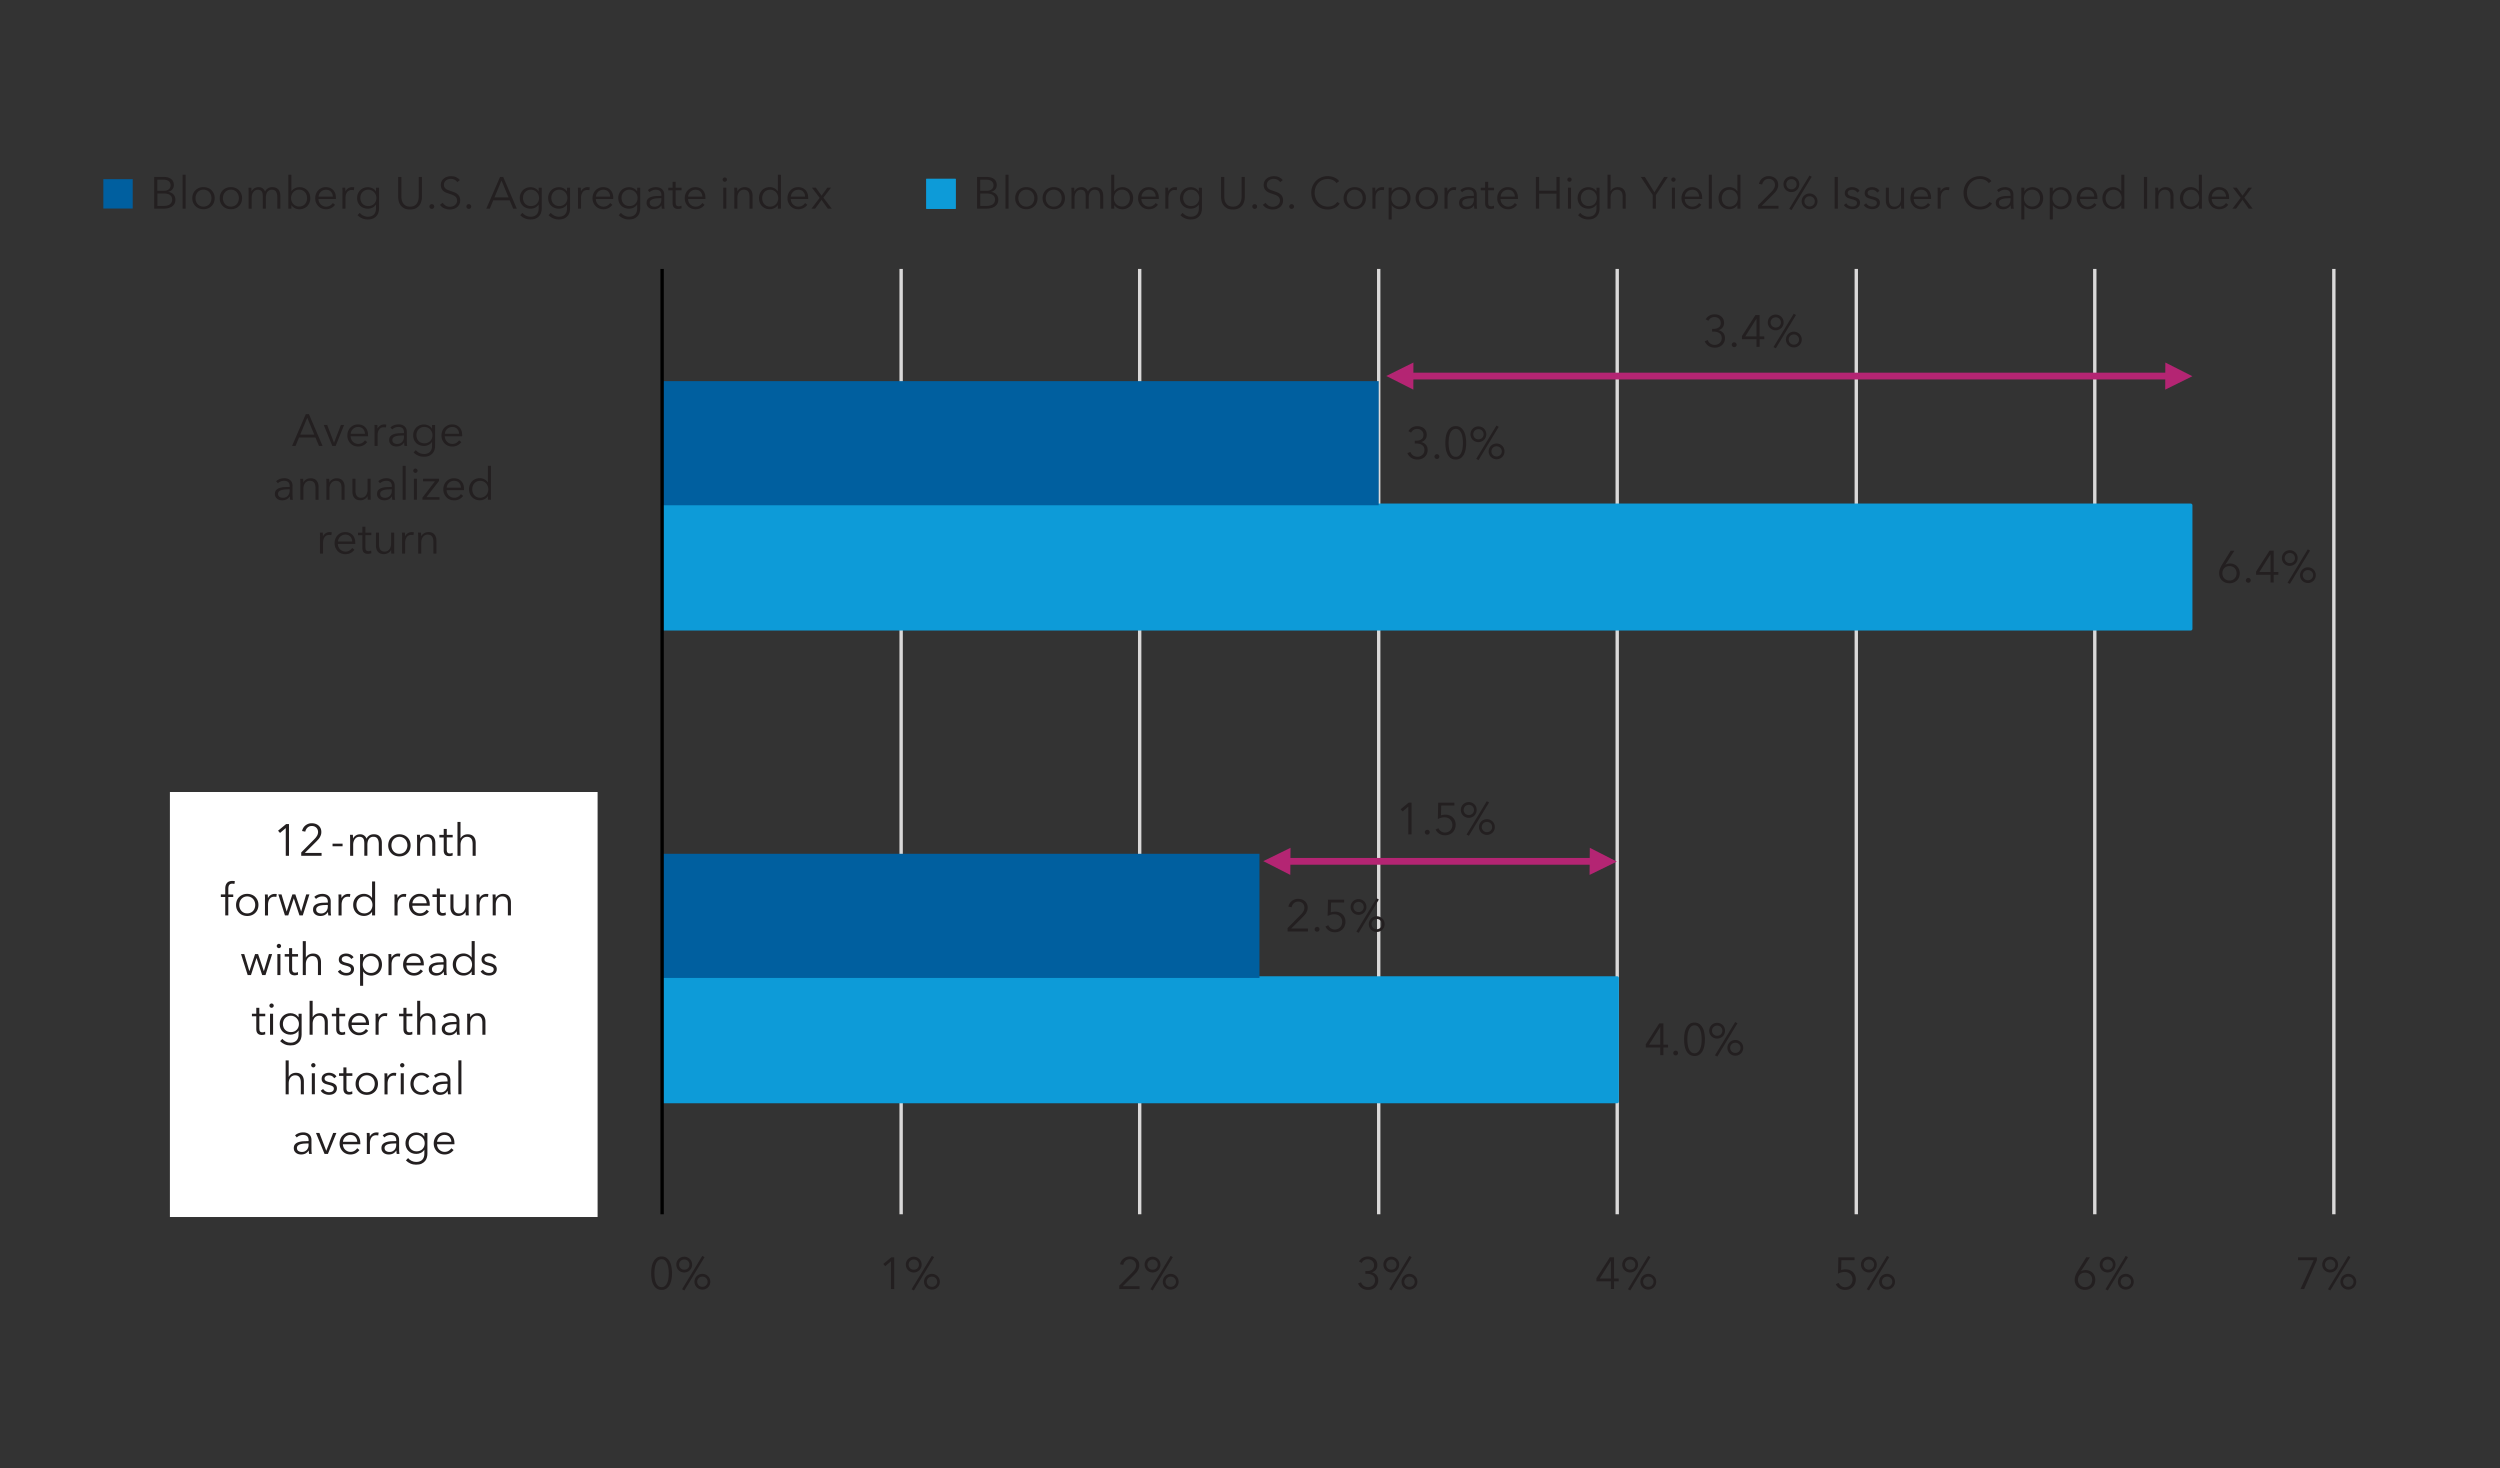 <svg xmlns="http://www.w3.org/2000/svg" viewBox="0 0 613 360" xmlns:v="https://vecta.io/nano"><rect x="0" y="0" width="613" height="360" fill="#333333" stroke="none"/><style><![CDATA[.S{fill:none}.T{fill:#231f20}.U{clip-rule:evenodd}.V{fill-rule:evenodd}.W{stroke-linejoin:round}.X{stroke-width:.83}.Y{stroke-miterlimit:8}.Z{stroke-width:1.66}]]></style><defs><clipPath id="A"><path d="M162.35 298.54h410.7V65.81h-410.7v232.73h0z" class="S U"/></clipPath><clipPath id="B"><path d="M162.35 298.54h410.7V65.81h-410.7v232.73h0z" class="S U"/></clipPath><clipPath id="C"><path d="M404.78 88.8h50.38V69.53h-50.38V88.8h0z" class="S U"/></clipPath><clipPath id="D"><path d="M404.78 69.53h50.37V88.8h-50.37z" class="S"/></clipPath><clipPath id="E"><path d="M329.42 208.82h50.51v-19.67h-50.51v19.67h0z" class="S U"/></clipPath><clipPath id="F"><path d="M329.42 189.15h50.51v19.67h-50.51z" class="S"/></clipPath><path id="G" d="M396.54 270.1H162.35v-30.3h234.19v30.3h0zm140.63-115.91H162.35v-30.3h374.82v30.3h0z"/><path id="H" d="M407.87 256.15h1.14v.69h-1.14v1.88h-.77v-1.88h-3.56v-.77l3.3-5.14h1.03v5.21zm-.77-4.32h-.02l-2.72 4.32h2.74v-4.32z"/><path id="I" d="M415.5 250.74c.48 0 .89.12 1.21.36a2.6 2.6 0 0 1 .79.94c.2.38.34.82.42 1.31s.13.99.13 1.5-.04 1-.13 1.49c-.08.49-.23.92-.42 1.31-.2.39-.46.7-.79.93-.33.24-.73.35-1.21.35s-.9-.12-1.23-.35-.59-.54-.79-.93c-.2-.38-.34-.82-.42-1.31a9.17 9.17 0 0 1-.12-1.49c0-.51.04-1 .12-1.5s.22-.93.42-1.31.46-.7.79-.94.73-.36 1.23-.36zm0 .67a1.22 1.22 0 0 0-.86.32c-.23.21-.41.48-.54.82a4.51 4.51 0 0 0-.28 1.11c-.05.41-.08.81-.08 1.2s.03.79.08 1.19.14.77.28 1.1c.13.33.31.59.54.8s.52.31.86.31a1.25 1.25 0 0 0 .85-.31c.23-.2.41-.48.54-.8.13-.33.23-.69.28-1.1.05-.4.08-.8.08-1.19s-.03-.79-.08-1.2c-.06-.41-.15-.78-.28-1.11s-.31-.6-.54-.82-.51-.32-.85-.32z"/><path id="J" d="M320.68 228.39h-4.97v-.83l3.19-3.22.35-.38.3-.42c.09-.15.16-.3.21-.47s.08-.34.08-.51c0-.23-.04-.43-.12-.62-.08-.18-.19-.34-.33-.47a1.54 1.54 0 0 0-.49-.3c-.19-.07-.38-.1-.59-.1-.42 0-.77.13-1.05.39a1.8 1.8 0 0 0-.55 1l-.79-.15c.05-.27.15-.52.29-.76s.32-.44.53-.61.45-.3.71-.4.55-.14.86-.14a2.91 2.91 0 0 1 .89.14 2.14 2.14 0 0 1 .74.41 2.02 2.02 0 0 1 .51.67c.13.27.19.58.19.93 0 .25-.03.48-.1.69a3.33 3.33 0 0 1-.27.61c-.11.19-.25.37-.4.54l-.48.51-2.8 2.78h4.11v.7z"/><path id="K" d="M346.88 108.07h.34c.25 0 .48-.03.7-.08s.41-.13.58-.25c.17-.11.29-.26.39-.45.09-.18.14-.4.14-.66a1.46 1.46 0 0 0-.12-.6c-.08-.18-.19-.33-.33-.46s-.31-.23-.5-.3-.38-.1-.59-.1a1.66 1.66 0 0 0-.87.23c-.25.15-.46.38-.61.68l-.67-.35a2.31 2.31 0 0 1 .93-.93c.38-.2.8-.3 1.28-.3.31 0 .6.05.88.14s.52.23.73.4c.21.18.38.4.5.66s.18.56.18.9c0 .46-.13.85-.38 1.16-.26.31-.58.52-.97.62v.02c.45.1.82.31 1.12.64s.45.76.45 1.29c0 .37-.07.71-.2.99-.14.29-.32.53-.54.74-.23.2-.49.36-.8.46-.3.11-.63.16-.96.16-.57 0-1.07-.14-1.5-.41-.42-.27-.75-.66-.97-1.18l.75-.27a1.66 1.66 0 0 0 .66.87c.31.21.66.31 1.06.31a1.77 1.77 0 0 0 .64-.12 1.79 1.79 0 0 0 .55-.33c.16-.14.28-.32.38-.52.09-.21.14-.44.14-.71 0-.29-.06-.54-.17-.74s-.27-.37-.46-.49-.41-.22-.65-.27a3.08 3.08 0 0 0-.75-.08h-.34v-.67z"/><path id="L" d="M61.7 46.9c.15-.3.37-.54.68-.73s.64-.28 1.02-.28a2.15 2.15 0 0 1 .43.04c.15.03.3.09.44.17s.27.2.4.34.23.32.31.54c.18-.35.42-.62.72-.81s.67-.28 1.08-.28c.65 0 1.14.19 1.47.58s.49.9.49 1.54v3.16h-.75v-2.85c0-.54-.1-.98-.3-1.31s-.54-.49-1.03-.49c-.27 0-.5.05-.69.17a1.24 1.24 0 0 0-.45.43c-.11.18-.2.38-.25.61s-.08.46-.08.7v2.74h-.75v-3a4.61 4.61 0 0 0-.05-.68c-.04-.21-.1-.38-.19-.52s-.22-.25-.38-.33-.37-.12-.62-.12c-.18 0-.35.04-.53.12s-.34.2-.48.37a1.99 1.99 0 0 0-.35.63c-.09.26-.13.55-.13.9v2.64h-.75v-4.02l-.01-.54c0-.22-.02-.42-.03-.59h.71l.03.46.01.42h.02z"/><path id="M" d="M83.98 47.15l-.01-.54c0-.22-.02-.42-.03-.59h.71l.03.46.01.42h.02a1.85 1.85 0 0 1 .66-.73c.29-.19.62-.28.99-.28l.26.01.24.04-.1.7s-.12-.03-.22-.04l-.31-.02c-.2 0-.39.04-.57.11a1.24 1.24 0 0 0-.48.35 1.73 1.73 0 0 0-.33.6c-.08.24-.13.54-.13.89v2.64h-.75v-4.02z"/><path id="N" d="M88.21 52.19c.21.26.49.49.84.67.36.18.73.28 1.13.28.37 0 .68-.05.93-.16.26-.11.46-.25.62-.43a1.81 1.81 0 0 0 .35-.64c.07-.24.11-.51.11-.78v-.97h-.02c-.2.32-.48.57-.84.75s-.73.26-1.11.26a2.9 2.9 0 0 1-1.09-.2 2.43 2.43 0 0 1-.84-.54c-.23-.23-.41-.51-.54-.83s-.19-.67-.19-1.04.06-.71.19-1.03.31-.6.54-.85c.23-.24.51-.43.84-.57a2.75 2.75 0 0 1 1.09-.21 2.57 2.57 0 0 1 1.1.26c.36.18.64.43.85.76h.02v-.89h.75v5.1a3.58 3.58 0 0 1-.12.89c-.08.31-.22.6-.43.87-.21.26-.49.48-.85.66s-.82.26-1.4.26c-.48 0-.93-.09-1.36-.28a3.35 3.35 0 0 1-1.11-.77l.54-.57zm.15-3.66c0 .27.04.53.13.77s.21.46.38.64.37.33.61.43.52.16.83.16a2.22 2.22 0 0 0 .79-.14c.24-.1.45-.23.63-.41s.31-.39.41-.63a2.14 2.14 0 0 0 .15-.82c0-.27-.05-.53-.15-.77s-.24-.45-.41-.64c-.18-.18-.39-.33-.63-.44a1.9 1.9 0 0 0-.79-.17c-.31 0-.58.05-.83.17a1.84 1.84 0 0 0-.61.44c-.17.18-.29.4-.38.64s-.13.5-.13.77z"/><path id="O" d="M100.55 51.37c-.59 0-1.07-.1-1.44-.3s-.67-.46-.89-.76c-.22-.31-.37-.64-.46-1.01a4.84 4.84 0 0 1-.13-1.03v-4.88h.79v4.8c0 .32.04.62.11.92s.19.56.36.79a1.81 1.81 0 0 0 .66.56c.27.14.6.21 1 .21s.73-.07 1-.21.49-.33.65-.56c.17-.23.28-.49.36-.79.07-.3.11-.6.11-.92v-4.8h.79v4.88c0 .32-.04.67-.13 1.03a2.98 2.98 0 0 1-.46 1.01c-.22.31-.52.56-.9.76s-.86.3-1.44.3z"/><path id="P" d="M106.48,50.64c0,.15-.06.29-.17.41-.11.12-.25.18-.43.18s-.32-.06-.43-.18c-.11-.12-.17-.26-.17-.41s.05-.29.17-.41.25-.18.43-.18.32.06.43.18c.11.12.17.26.17.41Z"/><path id="Q" d="M112.12,44.63c-.17-.23-.38-.42-.65-.57-.26-.14-.58-.21-.96-.21-.19,0-.38.03-.58.09-.2.06-.38.15-.54.27s-.29.27-.39.46-.15.4-.15.65.05.45.14.61c.1.16.22.3.38.41.16.11.34.21.54.28.2.07.41.15.63.22.27.09.54.18.82.29.27.1.52.24.74.4.22.17.4.38.54.63.14.25.21.58.21.96s-.08.73-.23,1.01-.34.52-.58.7-.51.32-.81.41c-.3.09-.61.13-.92.13-.23,0-.47-.02-.7-.07-.23-.05-.46-.12-.67-.21s-.41-.21-.59-.36c-.18-.15-.34-.31-.48-.5l.68-.51c.17.28.41.51.71.7.31.19.66.28,1.08.28.2,0,.4-.03.61-.09.21-.06.39-.16.56-.29.17-.13.3-.29.41-.47.11-.19.16-.41.16-.66,0-.27-.05-.5-.16-.68s-.25-.33-.42-.45c-.18-.12-.38-.22-.61-.3-.23-.08-.47-.16-.72-.24-.26-.08-.51-.17-.76-.27-.25-.1-.47-.24-.67-.4-.2-.17-.36-.37-.48-.61-.12-.24-.18-.54-.18-.89,0-.37.08-.7.23-.97.15-.27.35-.5.59-.67.24-.18.51-.3.8-.39.29-.08.58-.12.87-.12.53,0,.98.09,1.35.28s.66.41.85.67l-.63.51Z"/><path id="R" d="M120.11 51.17h-.87l3.37-7.79h.77l3.34 7.79h-.88l-.86-2.05h-4.03l-.85 2.05zm1.15-2.77h3.43l-1.72-4.14-1.72 4.14z"/><path id="S" d="M128.1 52.19c.21.26.49.49.84.67.36.18.73.28 1.13.28.37 0 .68-.05.93-.16.26-.11.46-.25.62-.43a1.81 1.81 0 0 0 .35-.64c.07-.24.11-.51.11-.78v-.97h-.02c-.2.32-.48.57-.84.75s-.73.26-1.11.26a2.9 2.9 0 0 1-1.09-.2 2.43 2.43 0 0 1-.84-.54c-.23-.23-.41-.51-.54-.83s-.19-.67-.19-1.04.06-.71.19-1.03.31-.6.54-.85c.23-.24.51-.43.84-.57a2.75 2.75 0 0 1 1.09-.21 2.57 2.57 0 0 1 1.1.26c.36.18.64.43.85.76h.02v-.89h.75v5.1a3.58 3.58 0 0 1-.12.89c-.08.31-.22.6-.43.87-.21.26-.49.48-.85.66s-.82.26-1.4.26c-.48 0-.93-.09-1.36-.28a3.35 3.35 0 0 1-1.11-.77l.54-.57zm.14-3.66c0 .27.04.53.13.77s.21.46.38.64.37.33.61.43.52.16.83.16a2.22 2.22 0 0 0 .79-.14c.24-.1.45-.23.63-.41s.31-.39.41-.63a2.14 2.14 0 0 0 .15-.82c0-.27-.05-.53-.15-.77s-.24-.45-.41-.64c-.18-.18-.39-.33-.63-.44a1.9 1.9 0 0 0-.79-.17c-.31 0-.58.05-.83.17a1.84 1.84 0 0 0-.61.44c-.17.18-.29.4-.38.64s-.13.5-.13.77z"/><path id="T" d="M150.37 48.44v.17c0 .06 0 .12-.01.19h-4.26c0 .26.06.5.15.73s.23.43.39.59c.17.17.37.3.59.4a1.8 1.8 0 0 0 .73.15c.39 0 .72-.09 1-.27s.5-.39.64-.62l.56.44c-.31.39-.65.67-1.02.84s-.77.25-1.19.25c-.38 0-.74-.07-1.06-.2-.33-.14-.61-.32-.84-.57a2.84 2.84 0 0 1-.56-.86c-.14-.33-.2-.69-.2-1.08s.07-.75.2-1.08.31-.62.55-.86c.23-.24.51-.43.83-.57.31-.14.66-.2 1.02-.2.4 0 .76.07 1.07.2.31.14.56.32.77.55s.36.5.47.81.16.64.16.99zm-.76-.24c-.02-.48-.18-.89-.47-1.2-.29-.32-.7-.48-1.23-.48-.25 0-.48.05-.69.14a1.95 1.95 0 0 0-.56.37c-.16.16-.29.34-.38.54s-.15.41-.16.63h3.5z"/><path id="U" d="M162.17 47.85c0-.45-.12-.78-.35-1s-.58-.33-1.02-.33c-.31 0-.59.05-.86.17a2.11 2.11 0 0 0-.67.44l-.42-.5c.21-.21.49-.39.84-.53s.74-.21 1.18-.21c.28 0 .54.04.78.12a1.81 1.81 0 0 1 .64.35c.18.15.33.35.43.58s.15.51.15.82v2.26l.02.62a3.57 3.57 0 0 0 .07.54h-.67l-.06-.41-.02-.43h-.02c-.23.34-.5.59-.8.74s-.66.23-1.07.23a2.62 2.62 0 0 1-.61-.08 1.5 1.5 0 0 1-.57-.27 1.53 1.53 0 0 1-.43-.48c-.11-.2-.17-.44-.17-.73 0-.4.1-.71.3-.94s.47-.4.81-.52c.34-.11.72-.19 1.16-.22l1.36-.05v-.16zm-.22.74l-.93.04c-.31.03-.59.08-.85.15-.25.08-.46.19-.62.34s-.24.34-.24.58c0 .18.04.34.1.46.07.12.16.23.28.3a1.36 1.36 0 0 0 .39.17 2.1 2.1 0 0 0 .43.05c.26 0 .5-.05.7-.14.21-.09.38-.22.52-.37.14-.16.25-.34.32-.54.07-.21.11-.42.11-.65v-.39h-.22z"/><path id="V" d="M167.12,46.65h-1.45v3c0,.19.02.35.05.47.04.12.09.22.16.29.07.07.15.12.25.14.09.03.2.04.31.04.1,0,.21-.01.32-.04.11-.03.22-.07.33-.12l.03.65c-.13.05-.27.09-.41.12-.14.03-.3.04-.47.04-.14,0-.29-.02-.44-.05-.15-.04-.3-.11-.43-.21-.13-.1-.24-.24-.32-.42-.08-.18-.13-.41-.13-.69v-3.21h-1.07v-.63h1.07v-1.45h.75v1.45h1.45v.63Z"/><path id="W" d="M178.25 44.04a.5.5 0 0 1-.17.38c-.11.1-.23.15-.36.15s-.25-.05-.36-.15a.5.5 0 0 1-.17-.38.5.5 0 0 1 .17-.38c.11-.1.23-.15.36-.15s.25.05.36.15a.5.5 0 0 1 .17.38zm-.16 7.13h-.75v-5.15h.75v5.15z"/><path id="X" d="M180.75 46.02l.03.46.01.42h.02c.15-.3.39-.54.72-.73s.68-.28 1.04-.28c.65 0 1.14.19 1.47.58s.49.9.49 1.54v3.16h-.75v-2.85c0-.27-.02-.52-.07-.74-.04-.22-.12-.41-.23-.57s-.25-.28-.43-.37-.41-.13-.68-.13a1.47 1.47 0 0 0-.58.12 1.36 1.36 0 0 0-.5.37c-.15.17-.26.37-.35.63s-.13.55-.13.9v2.64h-.75v-4.02l-.01-.54c0-.22-.02-.42-.03-.59h.71z"/><path id="Y" d="M190.71 50.3c-.22.33-.51.58-.86.75a2.45 2.45 0 0 1-1.09.25c-.4 0-.77-.07-1.09-.21s-.61-.33-.84-.57-.41-.53-.54-.86-.19-.69-.19-1.07.06-.74.19-1.07.31-.62.54-.86.51-.43.84-.57a2.75 2.75 0 0 1 1.09-.21c.37 0 .74.09 1.09.26a2.17 2.17 0 0 1 .86.76h.02v-4.06h.75v8.32h-.75v-.87h-.02zm-3.82-1.71c0 .29.04.56.13.81s.21.47.38.66a1.8 1.8 0 0 0 .61.44c.24.11.52.16.83.16a1.86 1.86 0 0 0 .79-.16c.24-.11.45-.25.63-.43s.31-.4.41-.65.15-.53.15-.82-.05-.57-.15-.82-.24-.47-.41-.66c-.18-.19-.39-.33-.63-.44s-.51-.16-.79-.16c-.31 0-.58.05-.83.17-.24.11-.45.26-.61.45a2.15 2.15 0 0 0-.38.66c-.09.25-.13.52-.13.81z"/><path id="Z" d="M200.98,48.51l-1.9-2.49h.96l1.41,1.96,1.41-1.96h.9l-1.87,2.45,2.05,2.69h-.97l-1.53-2.15-1.57,2.15h-.9l2.02-2.66Z"/><path id="a" d="M227.13 43.85h7.2v7.36h-7.2v-7.36h0z"/><path id="b" d="M328.49 49.92c-.13.2-.29.38-.48.56s-.4.33-.65.46-.52.24-.81.31-.62.12-.97.12c-.59 0-1.13-.1-1.63-.31a3.97 3.97 0 0 1-1.29-.85 3.79 3.79 0 0 1-.84-1.29c-.2-.5-.3-1.04-.3-1.64s.1-1.14.31-1.64a3.97 3.97 0 0 1 .85-1.29c.36-.36.79-.65 1.29-.85.5-.21 1.03-.31 1.61-.31a3.86 3.86 0 0 1 .84.09c.27.06.53.14.78.25s.46.23.66.38.36.32.5.51l-.66.48a2.11 2.11 0 0 0-.32-.37c-.14-.12-.3-.23-.48-.33s-.38-.17-.6-.23a2.63 2.63 0 0 0-.7-.09c-.51 0-.96.09-1.36.27s-.74.43-1.02.74-.49.67-.64 1.08-.22.84-.22 1.3.08.89.23 1.3.36.77.64 1.08.62.56 1.02.74.85.27 1.35.27a3.13 3.13 0 0 0 1.28-.27c.4-.18.74-.48 1.01-.88l.62.4z"/><path id="c" d="M455.41,47.24c-.11-.21-.28-.39-.5-.52-.22-.14-.48-.2-.76-.2-.13,0-.26.01-.4.04-.13.03-.25.08-.35.14-.1.07-.19.15-.25.25-.06.1-.09.22-.09.36,0,.24.1.43.3.56s.51.24.94.32c.61.12,1.06.31,1.35.54.29.24.43.56.43.96,0,.29-.06.54-.17.74-.11.2-.26.37-.45.5-.18.13-.39.22-.62.27-.23.06-.46.08-.7.08-.39,0-.77-.08-1.13-.24-.37-.16-.67-.41-.9-.76l.59-.44c.13.23.33.42.58.57.26.15.54.23.85.23.16,0,.31-.01.46-.04.15-.03.27-.08.38-.15.11-.07.2-.17.26-.28.07-.11.1-.25.1-.42,0-.27-.13-.47-.39-.61-.26-.14-.64-.26-1.13-.38-.15-.04-.32-.08-.49-.14-.17-.05-.33-.14-.48-.24s-.27-.24-.36-.4c-.09-.16-.14-.36-.14-.6,0-.26.05-.49.15-.68.1-.19.24-.34.41-.46.17-.12.37-.21.59-.27.22-.06.45-.09.68-.09.36,0,.71.08,1.04.24.34.16.59.39.76.68l-.57.43Z"/><path id="d" d="M466.18 51.17a3.23 3.23 0 0 1-.03-.46l-.01-.42h-.02c-.15.3-.38.54-.71.73s-.68.28-1.04.28c-.65 0-1.14-.19-1.47-.58s-.49-.9-.49-1.54v-3.16h.75v2.85c0 .27.02.52.07.74s.12.41.23.57.25.28.43.37.41.13.68.13a1.47 1.47 0 0 0 .58-.12 1.36 1.36 0 0 0 .5-.37c.15-.17.26-.37.35-.63.09-.25.13-.55.13-.9v-2.64h.75v4.02l.01.54c0 .22.02.42.03.59h-.71z"/><path id="e" d="M90.25 106.62v.17c0 .06 0 .12-.01.19h-4.26c0 .26.06.5.15.73s.23.43.39.59c.17.17.37.3.59.4a1.8 1.8 0 0 0 .73.15c.39 0 .72-.09 1-.27s.5-.39.64-.62l.56.44c-.31.39-.65.67-1.02.84s-.77.25-1.19.25c-.38 0-.74-.07-1.06-.2-.33-.14-.61-.32-.84-.57a2.84 2.84 0 0 1-.56-.86c-.14-.33-.2-.69-.2-1.08s.07-.75.2-1.08.31-.62.55-.86c.23-.24.51-.43.83-.57.31-.14.66-.2 1.02-.2.4 0 .76.07 1.07.2.31.14.56.32.77.55s.36.5.47.81.16.64.16.99zm-.76-.25c-.02-.48-.18-.89-.47-1.2-.29-.32-.7-.48-1.23-.48-.25 0-.48.05-.69.14a1.95 1.95 0 0 0-.56.37c-.16.16-.29.34-.38.54s-.15.41-.16.63h3.5z"/><path id="f" d="M99.06 106.02c0-.45-.12-.78-.35-1s-.58-.33-1.02-.33c-.31 0-.59.05-.86.17a2.11 2.11 0 0 0-.67.44l-.42-.5c.21-.21.49-.39.84-.53s.74-.21 1.18-.21c.28 0 .54.04.78.12a1.81 1.81 0 0 1 .64.35c.18.15.33.35.43.58s.15.51.15.82v2.26l.02.62a3.57 3.57 0 0 0 .07.54h-.67l-.06-.41-.02-.43h-.02c-.23.34-.5.59-.8.74s-.66.23-1.07.23a2.62 2.62 0 0 1-.61-.08 1.5 1.5 0 0 1-.57-.27 1.53 1.53 0 0 1-.43-.48c-.11-.2-.17-.44-.17-.73 0-.4.1-.71.3-.94s.47-.4.81-.52c.34-.11.72-.19 1.16-.22l1.36-.05v-.16zm-.22.75l-.93.04c-.31.03-.59.08-.85.15-.25.08-.46.19-.62.34s-.24.34-.24.58c0 .18.04.34.1.46.07.12.16.23.28.3a1.36 1.36 0 0 0 .39.17 2.1 2.1 0 0 0 .43.05c.26 0 .5-.05.7-.14.21-.09.38-.22.52-.37.14-.16.25-.34.32-.54.07-.21.11-.42.11-.65v-.39h-.22z"/><path id="g" d="M102.39 115.42a.5.5 0 0 1-.17.38c-.11.1-.23.15-.36.15s-.25-.05-.36-.15a.5.5 0 0 1-.17-.38.5.5 0 0 1 .17-.38c.11-.1.23-.15.36-.15s.25.05.36.15a.5.5 0 0 1 .17.38zm-.15 7.12h-.75v-5.15h.75v5.15z"/><path id="h" d="M64.98 220.45l-.01-.54c0-.22-.02-.42-.03-.59h.71l.03.46.01.42h.02a1.85 1.85 0 0 1 .66-.73c.29-.19.62-.28.99-.28h.26c.08 0 .16.02.24.04l-.1.7s-.12-.03-.22-.04l-.31-.02c-.2 0-.39.04-.57.11a1.24 1.24 0 0 0-.48.35 1.69 1.69 0 0 0-.33.61c-.08.25-.13.54-.13.89v2.64h-.75v-4.01z"/><path id="i" d="M80.39 221.14c0-.45-.12-.78-.35-1s-.58-.33-1.02-.33c-.31 0-.59.06-.86.17a2.11 2.11 0 0 0-.67.44l-.42-.5c.21-.21.49-.39.84-.53s.74-.21 1.18-.21c.28 0 .54.04.78.12a1.81 1.81 0 0 1 .64.35c.18.15.33.35.43.58a2.12 2.12 0 0 1 .15.83v2.25l.02.62.07.54h-.67l-.06-.41-.02-.43h-.02c-.23.34-.5.59-.8.74s-.66.23-1.07.23a2.62 2.62 0 0 1-.61-.08 1.87 1.87 0 0 1-.57-.27 1.53 1.53 0 0 1-.43-.48c-.11-.19-.17-.44-.17-.73 0-.4.1-.71.3-.94s.47-.4.81-.52c.34-.11.72-.19 1.16-.22l1.36-.05v-.17zm-.22.75l-.93.04c-.31.03-.59.08-.85.15a1.43 1.43 0 0 0-.62.34c-.16.15-.24.34-.24.58 0 .18.04.34.1.46s.16.23.28.3.25.13.39.17a2.1 2.1 0 0 0 .43.05c.26 0 .5-.04.7-.14a1.81 1.81 0 0 0 .52-.37c.14-.16.25-.34.32-.54a1.97 1.97 0 0 0 .11-.65v-.38h-.22z"/><path id="j" d="M91.21 223.59c-.22.33-.51.58-.86.75a2.45 2.45 0 0 1-1.09.25c-.4 0-.77-.07-1.09-.21-.33-.14-.61-.33-.84-.57s-.41-.53-.54-.86-.19-.69-.19-1.07.06-.74.19-1.07.31-.62.54-.86.51-.43.84-.57a2.75 2.75 0 0 1 1.09-.21c.37 0 .74.09 1.09.26a2.17 2.17 0 0 1 .86.76h.02v-4.06h.75v8.32h-.75v-.87h-.02zm-3.81-1.7c0 .29.04.56.13.81s.21.47.38.66a1.8 1.8 0 0 0 .61.44c.24.11.52.16.83.16a1.86 1.86 0 0 0 .79-.16c.24-.11.45-.25.63-.43s.31-.4.41-.66a2.25 2.25 0 0 0 .15-.82c0-.29-.05-.57-.15-.82s-.24-.47-.41-.66c-.18-.19-.39-.33-.63-.44s-.51-.16-.79-.16c-.31 0-.58.06-.83.17-.24.11-.45.26-.61.45-.17.19-.29.41-.38.66s-.13.52-.13.81z"/><path id="k" d="M105.38 221.73v.16c0 .06 0 .12-.01.19h-4.26c0 .26.06.5.15.73s.23.43.39.59c.17.17.37.3.59.4a1.8 1.8 0 0 0 .73.15c.39 0 .72-.09 1-.27s.5-.39.64-.62l.56.44c-.31.39-.65.67-1.02.84s-.77.25-1.19.25c-.38 0-.74-.07-1.06-.2-.33-.14-.61-.33-.84-.57a2.84 2.84 0 0 1-.56-.86c-.14-.33-.2-.69-.2-1.08s.07-.75.2-1.08.31-.62.55-.86c.23-.24.51-.43.83-.57.31-.14.66-.2 1.02-.2.4 0 .76.07 1.07.2.31.14.56.32.77.55s.36.5.47.81.16.64.16.99zm-.76-.24c-.02-.48-.18-.89-.47-1.21s-.7-.48-1.23-.48c-.25 0-.48.05-.69.14a1.95 1.95 0 0 0-.56.37c-.16.16-.29.34-.38.54s-.15.41-.16.63h3.5z"/><path id="l" d="M121.5 219.31l.03.46.01.42h.02c.15-.3.39-.54.72-.73s.68-.28 1.04-.28c.65 0 1.14.19 1.47.58s.49.9.49 1.54v3.16h-.75v-2.85c0-.27-.02-.52-.07-.74s-.12-.41-.23-.57-.25-.28-.43-.37-.41-.13-.68-.13a1.47 1.47 0 0 0-.58.12 1.36 1.36 0 0 0-.5.37c-.15.17-.26.37-.35.63s-.13.55-.13.9v2.64h-.75v-4.01l-.01-.54c0-.22-.02-.42-.03-.59h.71z"/><path id="m" d="M75.03 234.78c.14-.3.37-.54.69-.71.32-.18.67-.26 1.03-.26.65 0 1.14.19 1.47.58s.49.9.49 1.54v3.16h-.75v-2.85c0-.27-.02-.52-.07-.74s-.12-.41-.23-.57-.25-.28-.43-.37-.41-.13-.68-.13a1.47 1.47 0 0 0-.58.12 1.36 1.36 0 0 0-.5.37c-.15.17-.26.37-.35.63-.09.25-.13.55-.13.9v2.64h-.75v-8.32h.75v4.02h.02z"/><path id="n" d="M86.14,235.16c-.11-.21-.28-.39-.5-.52s-.48-.2-.76-.2c-.13,0-.26.01-.4.04-.13.03-.25.08-.35.14-.1.07-.19.15-.25.25-.06.1-.09.22-.09.36,0,.24.1.43.3.55.2.13.51.24.94.33.61.12,1.06.31,1.35.54.29.24.43.56.43.96,0,.29-.06.54-.17.74-.11.2-.26.37-.45.5-.18.13-.39.22-.62.28-.23.05-.46.08-.7.08-.39,0-.77-.08-1.13-.24-.37-.16-.67-.41-.9-.76l.59-.44c.13.23.33.42.58.57.26.15.54.23.85.23.16,0,.31-.01.46-.04.15-.03.27-.08.38-.15s.2-.17.26-.28c.07-.11.1-.25.1-.42,0-.27-.13-.47-.39-.61-.26-.14-.64-.26-1.13-.38-.15-.04-.32-.08-.49-.14-.17-.06-.33-.14-.48-.24s-.27-.24-.36-.4c-.09-.16-.14-.36-.14-.61,0-.26.05-.49.15-.68.1-.19.24-.34.41-.46.17-.12.37-.21.59-.27.22-.06.45-.09.68-.09.36,0,.71.08,1.04.24s.59.39.76.68l-.57.43Z"/><path id="o" d="M65.04,249.19h-1.45v3c0,.19.02.35.05.47.04.12.09.22.16.29s.15.12.25.14c.09.03.2.04.31.04.1,0,.21-.01.32-.04.11-.03.22-.07.33-.12l.03.65c-.13.05-.27.09-.41.12s-.3.04-.47.04c-.14,0-.29-.02-.44-.06-.15-.04-.3-.11-.43-.21-.13-.1-.24-.24-.32-.42s-.13-.41-.13-.69v-3.21h-1.07v-.63h1.07v-1.45h.75v1.45h1.45v.63Z"/><path id="p" d="M92.1 249.69l-.01-.54c0-.22-.02-.42-.03-.59h.71l.03.46.01.42h.02a1.85 1.85 0 0 1 .66-.73c.29-.19.62-.28.99-.28l.26.01c.08 0 .16.02.24.04l-.1.7s-.12-.03-.22-.04l-.31-.02c-.2 0-.39.04-.57.11a1.24 1.24 0 0 0-.48.35 1.69 1.69 0 0 0-.33.61c-.08.25-.13.54-.13.89v2.64h-.75v-4.01z"/></defs><path d="M220.96 65.94v231.8m58.49-231.8v231.8m58.61-231.8v231.8m58.48-231.8v231.8m58.62-231.8v231.8m58.48-231.8v231.8m58.62-231.8v231.8" stroke="#dad9d9" class="S W X"/><g clip-path="url(#A)"><use href="#G" fill="#0d9bd8"/><use href="#G" stroke="#0d9bd8" class="S W X"/></g><g clip-path="url(#B)"><path d="M308.82 239.79H162.35v-30.44h146.47v30.44h0zm29.24-115.9H162.35V93.45h175.71v30.44h0z" fill="#005f9f"/></g><path d="M162.35 297.74V65.94" stroke="#000" class="S W X"/><g class="T"><use href="#H"/><path d="M411.47,258.2c0,.15-.06.29-.17.41-.11.12-.25.18-.43.18s-.32-.06-.43-.18-.17-.26-.17-.41.05-.29.17-.41.25-.18.43-.18.32.06.43.18c.11.12.17.26.17.41Z"/><use href="#I"/><path d="M422.98 252.73c0 .27-.05.52-.15.76a1.87 1.87 0 0 1-.41.61 2.03 2.03 0 0 1-.62.41c-.24.1-.49.15-.76.15s-.52-.05-.76-.15a1.97 1.97 0 0 1-.62-.41c-.18-.17-.31-.38-.41-.61a1.91 1.91 0 0 1-.15-.76c0-.27.05-.52.15-.76a1.87 1.87 0 0 1 .41-.61 2.03 2.03 0 0 1 .62-.41c.24-.1.49-.15.76-.15s.52.05.76.15a1.97 1.97 0 0 1 .62.41c.18.17.31.38.41.61a1.91 1.91 0 0 1 .15.76zm-.66 0a1.35 1.35 0 0 0-.1-.5c-.07-.15-.16-.29-.27-.4s-.25-.2-.4-.26-.32-.09-.5-.09-.34.03-.49.09-.29.15-.4.26a1.23 1.23 0 0 0-.27.4c-.07.15-.1.32-.1.5s.03.35.1.5.16.29.27.4.25.2.4.26.32.09.49.09.34-.03.5-.09c.15-.06.29-.15.4-.26a1.23 1.23 0 0 0 .27-.4 1.35 1.35 0 0 0 .1-.5zm-1.24 6.34l-.57-.3 4.96-8.17.56.3-4.95 8.17zm6.36-2.14a1.91 1.91 0 0 1-.15.76 1.87 1.87 0 0 1-.41.61 2.03 2.03 0 0 1-.62.41c-.24.1-.49.15-.76.15s-.52-.05-.76-.15a2.16 2.16 0 0 1-.62-.41c-.18-.17-.31-.38-.41-.61a1.91 1.91 0 0 1-.15-.76 1.91 1.91 0 0 1 .15-.76c.1-.23.24-.44.41-.61a2.03 2.03 0 0 1 .62-.41c.24-.1.49-.15.76-.15s.52.05.76.15a2.16 2.16 0 0 1 .62.41c.18.17.31.38.41.61.1.24.15.49.15.76zm-.66 0a1.35 1.35 0 0 0-.1-.5c-.06-.15-.16-.29-.28-.4-.11-.11-.25-.2-.4-.26s-.32-.09-.5-.09-.34.03-.49.09-.29.15-.4.26a1.23 1.23 0 0 0-.27.4c-.07.15-.1.32-.1.5s.03.35.1.5.16.29.27.4.25.2.4.26.32.09.49.09.34-.03.5-.09c.15-.06.29-.15.4-.26s.21-.25.28-.4.1-.32.1-.5zm118.91-118.49l.02.02c.12-.09.28-.16.49-.21s.42-.08.62-.08c.34 0 .65.06.94.18s.54.28.75.49.38.46.5.76.18.62.18.97-.06.7-.19 1c-.12.3-.3.56-.53.77s-.5.38-.8.5c-.31.12-.65.18-1.01.18s-.7-.06-1.01-.18-.58-.29-.8-.5a2.35 2.35 0 0 1-.53-.77 2.66 2.66 0 0 1-.19-1c0-.4.07-.78.21-1.12s.3-.67.5-.99l2.12-3.42h.91l-2.19 3.4zm-.76 2.13a1.83 1.83 0 0 0 .13.71 1.5 1.5 0 0 0 .36.56c.15.16.34.28.55.37s.45.14.7.14.49-.05.7-.14.4-.22.55-.37c.15-.16.27-.34.36-.56.08-.22.13-.45.13-.71a1.98 1.98 0 0 0-.12-.7 1.61 1.61 0 0 0-.35-.56c-.15-.16-.33-.28-.55-.37s-.46-.13-.72-.13-.5.04-.72.13-.4.21-.55.37a1.61 1.61 0 0 0-.35.56 2.02 2.02 0 0 0-.12.7zm6.95 1.73a.6.6 0 0 1-.17.41.55.55 0 0 1-.43.18.55.55 0 0 1-.43-.18.6.6 0 0 1-.17-.41.56.56 0 0 1 .17-.41c.12-.12.25-.18.43-.18a.55.55 0 0 1 .43.18.6.6 0 0 1 .17.41z"/><use href="#H" x="149.64" y="-115.9"/><path d="M563.39,136.83c0,.27-.05.52-.15.76s-.24.44-.41.61c-.18.17-.38.31-.62.41-.24.1-.49.15-.76.15s-.52-.05-.76-.15c-.23-.1-.44-.23-.62-.41-.18-.17-.31-.38-.41-.61s-.15-.49-.15-.76.05-.52.15-.76.24-.44.41-.61c.18-.17.38-.31.62-.41.24-.1.49-.15.76-.15s.52.05.76.15c.23.1.44.23.62.41.18.17.31.38.41.61s.15.49.15.76ZM562.73,136.83c0-.18-.04-.35-.1-.5-.07-.15-.16-.29-.27-.4-.11-.11-.25-.2-.4-.26-.15-.06-.32-.09-.5-.09s-.34.03-.49.09c-.15.06-.29.15-.4.26-.11.11-.21.25-.27.4-.07.15-.1.32-.1.5s.03.35.1.5c.07.15.16.29.27.4.11.11.25.2.4.26.15.06.32.09.49.09s.34-.03.5-.09c.15-.06.29-.15.4-.26.11-.11.21-.25.27-.4.07-.15.1-.32.1-.5ZM561.48,143.17l-.57-.3,4.96-8.17.56.3-4.95,8.17ZM567.84,141.03c0,.27-.05.53-.15.76-.1.24-.24.44-.41.61-.18.17-.38.31-.62.41-.24.1-.49.15-.76.15s-.52-.05-.76-.15c-.23-.1-.44-.24-.62-.41-.18-.17-.31-.38-.41-.61s-.15-.49-.15-.76.05-.53.15-.76.24-.44.41-.61c.18-.17.38-.31.62-.41.23-.1.49-.15.76-.15s.52.05.76.15c.23.1.44.24.62.41.18.17.31.38.41.61.1.24.15.49.15.76ZM567.18,141.03c0-.18-.04-.35-.1-.5s-.16-.29-.28-.4c-.11-.11-.25-.2-.4-.26-.15-.06-.32-.09-.5-.09s-.34.03-.49.09c-.15.06-.29.15-.4.26-.11.11-.21.25-.27.4-.07.15-.1.32-.1.5s.03.35.1.5c.07.15.16.29.27.4.11.11.25.2.4.26.15.06.32.09.49.09s.34-.03.5-.09c.15-.06.29-.15.4-.26.11-.11.21-.25.28-.4s.1-.32.1-.5Z"/><use href="#J"/><path d="M323.55 227.86a.6.6 0 0 1-.17.41.55.55 0 0 1-.43.18.55.55 0 0 1-.43-.18.6.6 0 0 1-.17-.41.56.56 0 0 1 .17-.41c.12-.12.25-.18.43-.18a.55.55 0 0 1 .43.18.6.6 0 0 1 .17.41zm6.06-6.56h-3.24l-.06 2.41c.17-.06.35-.1.53-.13a3.44 3.44 0 0 1 .54-.04 2.75 2.75 0 0 1 1.01.18c.31.12.58.28.8.5.23.22.4.48.53.78.12.3.19.63.19.99s-.06.72-.19 1.04c-.12.32-.3.59-.53.82a2.44 2.44 0 0 1-.82.54c-.32.13-.67.2-1.05.2-.57 0-1.04-.13-1.43-.38s-.69-.6-.9-1.03l.71-.32c.14.32.35.58.63.77s.6.29.94.29c.26 0 .51-.05.73-.14a1.65 1.65 0 0 0 .58-.39c.16-.17.29-.36.38-.59a1.99 1.99 0 0 0 .14-.74c0-.29-.05-.55-.15-.78s-.24-.43-.41-.59-.38-.29-.61-.38c-.24-.09-.49-.13-.77-.13s-.56.04-.83.12c-.28.08-.54.18-.79.31l.08-4.01h3.97v.7zm5.44 1.09c0 .27-.05.52-.15.76a1.87 1.87 0 0 1-.41.61 2.03 2.03 0 0 1-.62.41c-.24.1-.49.15-.76.15s-.52-.05-.76-.15a1.97 1.97 0 0 1-.62-.41c-.18-.17-.31-.38-.41-.61a1.91 1.91 0 0 1-.15-.76c0-.27.05-.52.15-.76a1.87 1.87 0 0 1 .41-.61 2.03 2.03 0 0 1 .62-.41c.24-.1.49-.15.76-.15s.52.05.76.15a1.97 1.97 0 0 1 .62.41c.18.17.31.38.41.61a1.91 1.91 0 0 1 .15.76zm-.66 0a1.35 1.35 0 0 0-.1-.5c-.07-.15-.16-.29-.27-.4s-.25-.2-.4-.26-.32-.09-.5-.09-.34.03-.49.09-.29.15-.4.26a1.23 1.23 0 0 0-.27.4c-.07.15-.1.32-.1.5s.03.35.1.5.16.29.27.4.25.2.4.26.32.09.49.09.34-.03.5-.09c.15-.06.29-.15.4-.26a1.23 1.23 0 0 0 .27-.4 1.35 1.35 0 0 0 .1-.5zm-1.24 6.34l-.57-.3 4.96-8.17.56.3-4.95 8.17zm6.36-2.14a1.91 1.91 0 0 1-.15.76 1.87 1.87 0 0 1-.41.61 2.03 2.03 0 0 1-.62.41c-.24.1-.49.15-.76.15s-.52-.05-.76-.15a2.16 2.16 0 0 1-.62-.41c-.18-.17-.31-.38-.41-.61a1.91 1.91 0 0 1-.15-.76 1.91 1.91 0 0 1 .15-.76c.1-.23.24-.44.41-.61a2.03 2.03 0 0 1 .62-.41c.24-.1.49-.15.76-.15s.52.05.76.15a2.16 2.16 0 0 1 .62.41c.18.17.31.38.41.61.1.24.15.49.15.76zm-.66 0a1.35 1.35 0 0 0-.1-.5c-.06-.15-.16-.29-.28-.4-.11-.11-.25-.2-.4-.26s-.32-.09-.5-.09-.34.03-.49.09-.29.15-.4.26a1.23 1.23 0 0 0-.27.4c-.07.15-.1.32-.1.5s.03.35.1.5.16.29.27.4.25.2.4.26.32.09.49.09.34-.03.5-.09c.15-.06.29-.15.4-.26s.21-.25.28-.4.1-.32.1-.5z"/><use href="#K"/><path d="M352.93 111.95a.6.6 0 0 1-.17.41.55.55 0 0 1-.43.18.55.55 0 0 1-.43-.18.6.6 0 0 1-.17-.41.56.56 0 0 1 .17-.41c.12-.12.25-.18.43-.18a.55.55 0 0 1 .43.18.6.6 0 0 1 .17.41zm4.03-7.46c.48 0 .89.12 1.21.36a2.7 2.7 0 0 1 .79.94c.2.38.34.82.42 1.31s.13.99.13 1.5-.04 1-.13 1.49c-.08.49-.23.92-.42 1.31a2.65 2.65 0 0 1-.79.93c-.33.23-.73.35-1.21.35s-.9-.12-1.23-.35-.59-.54-.79-.93a4.38 4.38 0 0 1-.42-1.31 9.17 9.17 0 0 1-.12-1.49c0-.51.04-1 .12-1.5s.22-.93.42-1.31a2.6 2.6 0 0 1 .79-.94c.33-.24.73-.36 1.23-.36zm0 .67a1.22 1.22 0 0 0-.86.32c-.23.21-.41.48-.54.82s-.23.7-.28 1.11-.08.81-.08 1.2.03.79.08 1.19.14.77.28 1.1c.13.33.31.59.54.8s.52.31.86.31.62-.1.85-.31.41-.48.54-.8c.13-.33.23-.69.28-1.1.05-.4.08-.8.08-1.19s-.03-.79-.08-1.2c-.06-.41-.15-.78-.28-1.11s-.31-.6-.54-.82a1.21 1.21 0 0 0-.85-.32zm7.48 1.32c0 .27-.05.52-.15.76a1.87 1.87 0 0 1-.41.61 2.03 2.03 0 0 1-.62.41c-.24.1-.49.15-.76.15s-.52-.05-.76-.15a1.97 1.97 0 0 1-.62-.41c-.18-.17-.31-.38-.41-.61a1.91 1.91 0 0 1-.15-.76c0-.27.05-.52.15-.76a1.87 1.87 0 0 1 .41-.61 2.03 2.03 0 0 1 .62-.41c.24-.1.49-.15.76-.15s.52.05.76.15a1.97 1.97 0 0 1 .62.41c.18.17.31.38.41.61a1.91 1.91 0 0 1 .15.76zm-.66 0a1.35 1.35 0 0 0-.1-.5c-.07-.15-.16-.29-.27-.4s-.25-.2-.4-.26-.32-.09-.5-.09-.34.03-.49.09-.29.15-.4.26a1.23 1.23 0 0 0-.27.4c-.07.15-.1.32-.1.5s.03.35.1.5.16.29.27.4.25.2.4.26.32.09.49.09.34-.03.5-.09c.15-.06.29-.15.4-.26a1.23 1.23 0 0 0 .27-.4c.07-.15.1-.32.1-.5zm-1.24 6.34l-.57-.3 4.96-8.17.56.3-4.95 8.17zm6.36-2.14a1.91 1.91 0 0 1-.15.76 1.87 1.87 0 0 1-.41.61 2.03 2.03 0 0 1-.62.41c-.24.1-.49.15-.76.15s-.52-.05-.76-.15a2.16 2.16 0 0 1-.62-.41c-.18-.17-.31-.38-.41-.61a1.91 1.91 0 0 1-.15-.76 1.91 1.91 0 0 1 .15-.76c.1-.23.24-.44.41-.61a2.03 2.03 0 0 1 .62-.41 1.91 1.91 0 0 1 .76-.15c.27 0 .52.05.76.15a2.16 2.16 0 0 1 .62.41c.18.17.31.38.41.61.1.24.15.49.15.76zm-.66 0a1.35 1.35 0 0 0-.1-.5c-.06-.15-.16-.29-.28-.4-.11-.11-.25-.2-.4-.26s-.32-.09-.5-.09-.34.03-.49.09-.29.15-.4.26a1.23 1.23 0 0 0-.27.4c-.07.15-.1.32-.1.5s.03.35.1.5.16.29.27.4.25.2.4.26.32.09.49.09.34-.03.5-.09c.15-.06.29-.15.4-.26s.21-.25.28-.4.1-.32.1-.5z"/><use href="#I" x="-253.27" y="57.35"/><path d="M169.71 310.08c0 .27-.05.52-.15.76a1.87 1.87 0 0 1-.41.61 2.03 2.03 0 0 1-.62.41c-.24.1-.49.15-.76.15s-.52-.05-.76-.15a1.97 1.97 0 0 1-.62-.41c-.18-.17-.31-.38-.41-.61a1.91 1.91 0 0 1-.15-.76c0-.27.05-.52.15-.76a1.87 1.87 0 0 1 .41-.61 2.03 2.03 0 0 1 .62-.41c.24-.1.49-.15.76-.15s.52.05.76.15a1.97 1.97 0 0 1 .62.41c.18.17.31.38.41.61a1.91 1.91 0 0 1 .15.76zm-.66 0a1.35 1.35 0 0 0-.1-.5c-.07-.15-.16-.29-.27-.4s-.25-.2-.4-.26-.32-.09-.5-.09-.34.03-.49.09-.29.15-.4.26a1.23 1.23 0 0 0-.27.4c-.07.15-.1.32-.1.5s.03.35.1.5.16.29.27.4.25.2.4.26.32.09.49.09.34-.03.5-.09c.15-.06.29-.15.4-.26a1.23 1.23 0 0 0 .27-.4 1.35 1.35 0 0 0 .1-.5zm-1.24 6.34l-.57-.3 4.96-8.17.56.3-4.95 8.17zm6.35-2.14a1.91 1.91 0 0 1-.15.76 1.87 1.87 0 0 1-.41.61 2.03 2.03 0 0 1-.62.41c-.24.1-.49.15-.76.15s-.52-.05-.76-.15a2.16 2.16 0 0 1-.62-.41c-.18-.17-.31-.38-.41-.61a1.91 1.91 0 0 1-.15-.76 1.91 1.91 0 0 1 .15-.76c.1-.23.24-.44.41-.61a2.03 2.03 0 0 1 .62-.41c.24-.1.49-.15.76-.15s.52.05.76.15a2.16 2.16 0 0 1 .62.41c.18.17.31.38.41.61.1.24.15.49.15.76zm-.66 0a1.35 1.35 0 0 0-.1-.5c-.06-.15-.16-.29-.28-.4-.11-.11-.25-.2-.4-.26s-.32-.09-.5-.09-.34.03-.49.09-.29.15-.4.26a1.23 1.23 0 0 0-.27.4c-.07.15-.1.32-.1.5s.03.35.1.5.16.29.27.4.25.2.4.26.32.09.49.09.34-.03.5-.09c.15-.06.29-.15.4-.26s.21-.25.28-.4.1-.32.1-.5zm45.76 1.8h-.79v-6.81l-1.41 1.2-.48-.55 1.98-1.63h.7v7.79zm6.73-6c0 .27-.05.52-.15.76a1.87 1.87 0 0 1-.41.61 2.03 2.03 0 0 1-.62.41c-.24.1-.49.15-.76.15s-.52-.05-.76-.15a1.97 1.97 0 0 1-.62-.41c-.18-.17-.31-.38-.41-.61a1.91 1.91 0 0 1-.15-.76c0-.27.05-.52.15-.76a1.87 1.87 0 0 1 .41-.61 2.03 2.03 0 0 1 .62-.41c.24-.1.49-.15.76-.15s.52.05.76.15a1.97 1.97 0 0 1 .62.41c.18.17.31.38.41.61a1.91 1.91 0 0 1 .15.76zm-.66 0a1.35 1.35 0 0 0-.1-.5c-.07-.15-.16-.29-.27-.4s-.25-.2-.4-.26-.32-.09-.5-.09-.34.03-.49.09-.29.15-.4.26a1.23 1.23 0 0 0-.27.4c-.07.15-.1.32-.1.5s.03.35.1.5.16.29.27.4.25.2.4.26.32.09.49.09.34-.03.5-.09c.15-.06.29-.15.4-.26a1.23 1.23 0 0 0 .27-.4 1.35 1.35 0 0 0 .1-.5zm-1.24 6.34l-.57-.3 4.96-8.17.56.3-4.95 8.17zm6.36-2.14a1.91 1.91 0 0 1-.15.76 1.87 1.87 0 0 1-.41.61 2.03 2.03 0 0 1-.62.41c-.24.1-.49.15-.76.15s-.52-.05-.76-.15a2.16 2.16 0 0 1-.62-.41c-.18-.17-.31-.38-.41-.61a1.91 1.91 0 0 1-.15-.76 1.91 1.91 0 0 1 .15-.76c.1-.23.24-.44.41-.61a2.03 2.03 0 0 1 .62-.41c.24-.1.49-.15.76-.15s.52.05.76.15a2.16 2.16 0 0 1 .62.41c.18.17.31.38.41.61.1.24.15.49.15.76zm-.66 0a1.35 1.35 0 0 0-.1-.5c-.06-.15-.16-.29-.28-.4-.11-.11-.25-.2-.4-.26s-.32-.09-.5-.09-.34.03-.49.09-.29.15-.4.26a1.23 1.23 0 0 0-.27.4c-.07.15-.1.32-.1.5s.03.35.1.5.16.29.27.4.25.2.4.26.32.09.49.09.34-.03.5-.09c.15-.06.29-.15.4-.26s.21-.25.28-.4.1-.32.1-.5z"/><use href="#J" x="-41.28" y="87.69"/><path d="M284.54 310.08c0 .27-.05.52-.15.76a1.87 1.87 0 0 1-.41.61 2.03 2.03 0 0 1-.62.41c-.24.1-.49.15-.76.15s-.52-.05-.76-.15a1.97 1.97 0 0 1-.62-.41c-.18-.17-.31-.38-.41-.61a1.91 1.91 0 0 1-.15-.76c0-.27.05-.52.15-.76a1.87 1.87 0 0 1 .41-.61 2.03 2.03 0 0 1 .62-.41c.24-.1.49-.15.76-.15s.52.05.76.15a1.97 1.97 0 0 1 .62.41c.18.17.31.38.41.61a1.91 1.91 0 0 1 .15.76zm-.66 0a1.35 1.35 0 0 0-.1-.5c-.07-.15-.16-.29-.27-.4s-.25-.2-.4-.26-.32-.09-.5-.09-.34.03-.49.09-.29.15-.4.26a1.23 1.23 0 0 0-.27.4c-.07.15-.1.32-.1.5s.03.35.1.5.16.29.27.4.25.2.4.26.32.09.49.09.34-.03.5-.09c.15-.06.29-.15.4-.26a1.23 1.23 0 0 0 .27-.4 1.35 1.35 0 0 0 .1-.5zm-1.24 6.34l-.57-.3 4.96-8.17.56.3-4.95 8.17zm6.36-2.14a1.91 1.91 0 0 1-.15.76 1.87 1.87 0 0 1-.41.61 2.03 2.03 0 0 1-.62.41c-.24.1-.49.15-.76.15s-.52-.05-.76-.15a2.16 2.16 0 0 1-.62-.41c-.18-.17-.31-.38-.41-.61a1.91 1.91 0 0 1-.15-.76 1.91 1.91 0 0 1 .15-.76c.1-.23.24-.44.41-.61a2.03 2.03 0 0 1 .62-.41c.24-.1.49-.15.76-.15s.52.05.76.15a2.16 2.16 0 0 1 .62.41c.18.17.31.38.41.61.1.24.15.49.15.76zm-.66 0a1.35 1.35 0 0 0-.1-.5c-.06-.15-.16-.29-.28-.4-.11-.11-.25-.2-.4-.26s-.32-.09-.5-.09-.34.03-.49.09-.29.15-.4.26a1.23 1.23 0 0 0-.27.4c-.07.15-.1.32-.1.5s.03.35.1.5.16.29.27.4.25.2.4.26.32.09.49.09.34-.03.5-.09c.15-.06.29-.15.4-.26s.21-.25.28-.4.1-.32.1-.5zm46.43-2.61h.34c.25 0 .48-.03.7-.08s.41-.13.58-.25c.17-.11.29-.26.39-.45.09-.18.14-.41.14-.66a1.46 1.46 0 0 0-.12-.6c-.08-.18-.19-.33-.33-.46s-.31-.23-.5-.3a1.67 1.67 0 0 0-.59-.11 1.66 1.66 0 0 0-.87.23c-.25.15-.46.38-.61.68l-.67-.35a2.31 2.31 0 0 1 .93-.93c.38-.2.8-.3 1.28-.3.31 0 .6.05.88.14s.52.23.73.4c.21.18.38.39.5.66s.18.56.18.9c0 .46-.13.85-.38 1.16-.26.31-.58.52-.97.62v.02c.45.09.82.31 1.12.64s.45.76.45 1.29c0 .37-.07.71-.2 1-.14.29-.32.53-.54.74a2.05 2.05 0 0 1-.8.46c-.3.11-.63.16-.96.16-.57 0-1.07-.14-1.5-.41-.42-.27-.75-.66-.97-1.18l.75-.28c.13.37.35.67.66.88s.66.31 1.06.31a1.77 1.77 0 0 0 .64-.12 1.79 1.79 0 0 0 .55-.33c.16-.14.28-.32.38-.52.09-.21.14-.44.14-.71 0-.29-.06-.54-.17-.75-.11-.2-.27-.37-.46-.49s-.41-.21-.65-.27c-.24-.05-.49-.08-.75-.08h-.34v-.67zm8.32-1.59c0 .27-.05.52-.15.76a1.87 1.87 0 0 1-.41.61 2.03 2.03 0 0 1-.62.41c-.24.1-.49.15-.76.15s-.52-.05-.76-.15a1.97 1.97 0 0 1-.62-.41c-.18-.17-.31-.38-.41-.61a1.91 1.91 0 0 1-.15-.76c0-.27.05-.52.15-.76a1.87 1.87 0 0 1 .41-.61 2.03 2.03 0 0 1 .62-.41c.24-.1.49-.15.76-.15s.52.05.76.15a1.97 1.97 0 0 1 .62.41c.18.17.31.38.41.61a1.91 1.91 0 0 1 .15.76zm-.66 0a1.35 1.35 0 0 0-.1-.5c-.07-.15-.16-.29-.27-.4s-.25-.2-.4-.26-.32-.09-.5-.09-.34.03-.49.09-.29.15-.4.26a1.23 1.23 0 0 0-.27.4c-.07.15-.1.32-.1.5s.03.35.1.5.16.29.27.4.25.2.4.26.32.09.49.09.34-.03.5-.09c.15-.06.29-.15.4-.26a1.23 1.23 0 0 0 .27-.4 1.35 1.35 0 0 0 .1-.5zm-1.24 6.34l-.57-.3 4.96-8.17.56.3-4.95 8.17zm6.35-2.14a1.91 1.91 0 0 1-.15.76 1.87 1.87 0 0 1-.41.61 2.03 2.03 0 0 1-.62.41c-.24.1-.49.15-.76.15s-.52-.05-.76-.15a2.16 2.16 0 0 1-.62-.41c-.18-.17-.31-.38-.41-.61a1.91 1.91 0 0 1-.15-.76 1.91 1.91 0 0 1 .15-.76c.1-.23.24-.44.41-.61a2.03 2.03 0 0 1 .62-.41c.24-.1.49-.15.76-.15s.52.05.76.15a2.16 2.16 0 0 1 .62.41c.18.17.31.38.41.61.1.24.15.49.15.76zm-.66 0a1.35 1.35 0 0 0-.1-.5c-.06-.15-.16-.29-.28-.4-.11-.11-.25-.2-.4-.26s-.32-.09-.5-.09-.34.03-.49.09-.29.15-.4.26a1.23 1.23 0 0 0-.27.4c-.07.15-.1.32-.1.5s.03.35.1.5.16.29.27.4.25.2.4.26.32.09.49.09.34-.03.5-.09c.15-.06.29-.15.4-.26s.21-.25.28-.4.1-.32.1-.5zm48.89-.78h1.14v.69h-1.14v1.88H395v-1.88h-3.56v-.77l3.3-5.14h1.03v5.21zm-.77-4.32h-.02l-2.72 4.32H395v-4.32zm6.65.9c0 .27-.05.52-.15.76a1.87 1.87 0 0 1-.41.61 2.03 2.03 0 0 1-.62.41c-.24.1-.49.15-.76.15s-.52-.05-.76-.15a1.97 1.97 0 0 1-.62-.41c-.18-.17-.31-.38-.41-.61a1.91 1.91 0 0 1-.15-.76c0-.27.05-.52.15-.76a1.87 1.87 0 0 1 .41-.61 2.03 2.03 0 0 1 .62-.41c.24-.1.49-.15.76-.15s.52.05.76.15a1.97 1.97 0 0 1 .62.41c.18.17.31.38.41.61a1.91 1.91 0 0 1 .15.76zm-.66 0a1.35 1.35 0 0 0-.1-.5c-.07-.15-.16-.29-.27-.4s-.25-.2-.4-.26-.32-.09-.5-.09-.34.03-.49.09-.29.15-.4.26a1.23 1.23 0 0 0-.27.4c-.07.15-.1.32-.1.5s.03.35.1.5.16.29.27.4.25.2.4.26.32.09.49.09.34-.03.5-.09c.15-.06.29-.15.4-.26a1.23 1.23 0 0 0 .27-.4 1.35 1.35 0 0 0 .1-.5zm-1.25 6.34l-.57-.3 4.96-8.17.56.3-4.95 8.17zm6.36-2.14a1.91 1.91 0 0 1-.15.76 1.87 1.87 0 0 1-.41.61 2.03 2.03 0 0 1-.62.41c-.24.1-.49.15-.76.15s-.52-.05-.76-.15a2.16 2.16 0 0 1-.62-.41c-.18-.17-.31-.38-.41-.61a1.91 1.91 0 0 1-.15-.76 1.91 1.91 0 0 1 .15-.76c.1-.23.24-.44.41-.61a2.03 2.03 0 0 1 .62-.41c.24-.1.49-.15.76-.15s.52.05.76.15a2.16 2.16 0 0 1 .62.41c.18.17.31.38.41.61.1.24.15.49.15.76zm-.66 0a1.35 1.35 0 0 0-.1-.5c-.06-.15-.16-.29-.28-.4-.11-.11-.25-.2-.4-.26s-.32-.09-.5-.09-.34.03-.49.09-.29.15-.4.26a1.23 1.23 0 0 0-.27.4c-.07.15-.1.32-.1.5s.03.35.1.5.16.29.27.4.25.2.4.26.32.09.49.09.34-.03.5-.09c.15-.06.29-.15.4-.26s.21-.25.28-.4.1-.32.1-.5zm49.31-5.28h-3.24l-.06 2.41c.17-.06.35-.1.53-.13a3.44 3.44 0 0 1 .54-.04 2.75 2.75 0 0 1 1.01.18c.31.12.58.28.8.5.23.22.4.48.53.78.12.3.19.63.19.99s-.06.72-.19 1.04c-.12.32-.3.59-.53.82a2.44 2.44 0 0 1-.82.54c-.32.13-.67.2-1.05.2-.57 0-1.04-.13-1.43-.38s-.69-.6-.9-1.03l.71-.32c.14.32.35.58.63.77s.6.29.94.29c.26 0 .51-.05.73-.14a1.65 1.65 0 0 0 .58-.39c.16-.17.29-.36.38-.59a1.99 1.99 0 0 0 .14-.74c0-.29-.05-.55-.15-.78s-.24-.43-.41-.59-.38-.29-.61-.38c-.24-.09-.49-.13-.77-.13s-.56.04-.83.12c-.28.08-.54.18-.79.31l.08-4.01h3.97v.7zm5.44 1.08c0 .27-.05.52-.15.76a1.87 1.87 0 0 1-.41.61 2.03 2.03 0 0 1-.62.41c-.24.1-.49.15-.76.15s-.52-.05-.76-.15a1.97 1.97 0 0 1-.62-.41c-.18-.17-.31-.38-.41-.61a1.91 1.91 0 0 1-.15-.76c0-.27.05-.52.15-.76a1.87 1.87 0 0 1 .41-.61 2.03 2.03 0 0 1 .62-.41c.24-.1.49-.15.76-.15s.52.05.76.15a1.97 1.97 0 0 1 .62.41c.18.17.31.38.41.61a1.91 1.91 0 0 1 .15.76zm-.66 0a1.35 1.35 0 0 0-.1-.5c-.07-.15-.16-.29-.27-.4s-.25-.2-.4-.26-.32-.09-.5-.09-.34.03-.49.09-.29.15-.4.26a1.23 1.23 0 0 0-.27.4c-.07.15-.1.32-.1.5s.03.35.1.5.16.29.27.4.25.2.4.26.32.09.49.09.34-.03.5-.09c.15-.06.29-.15.4-.26a1.23 1.23 0 0 0 .27-.4 1.35 1.35 0 0 0 .1-.5zm-1.24 6.34l-.57-.3 4.96-8.17.56.3-4.95 8.17zm6.36-2.14a1.91 1.91 0 0 1-.15.76 1.87 1.87 0 0 1-.41.61 2.03 2.03 0 0 1-.62.41c-.24.1-.49.15-.76.15s-.52-.05-.76-.15a2.16 2.16 0 0 1-.62-.41c-.18-.17-.31-.38-.41-.61a1.91 1.91 0 0 1-.15-.76 1.91 1.91 0 0 1 .15-.76c.1-.23.24-.44.41-.61a2.03 2.03 0 0 1 .62-.41c.24-.1.49-.15.76-.15s.52.05.76.15a2.16 2.16 0 0 1 .62.41c.18.17.31.38.41.61.1.24.15.49.15.76zm-.66 0a1.35 1.35 0 0 0-.1-.5c-.06-.15-.16-.29-.28-.4-.11-.11-.25-.2-.4-.26s-.32-.09-.5-.09-.34.03-.49.09-.29.15-.4.26a1.23 1.23 0 0 0-.27.4c-.07.15-.1.32-.1.5s.03.35.1.5.16.29.27.4.25.2.4.26.32.09.49.09.34-.03.5-.09c.15-.06.29-.15.4-.26s.21-.25.28-.4.1-.32.1-.5zm46.28-2.59l.02.02c.12-.09.28-.16.49-.21s.42-.08.62-.08c.34 0 .65.06.94.18s.54.28.75.49.38.46.5.76.18.62.18.97-.06.7-.19 1c-.12.3-.3.56-.53.77s-.5.38-.8.5c-.31.12-.65.18-1.01.18s-.7-.06-1.01-.18-.58-.29-.8-.5c-.23-.21-.4-.47-.53-.77a2.66 2.66 0 0 1-.19-1c0-.4.07-.78.21-1.12s.3-.67.5-.99l2.12-3.42h.91l-2.19 3.4zm-.75 2.13a1.83 1.83 0 0 0 .13.71 1.5 1.5 0 0 0 .36.56c.15.16.34.28.55.37s.45.14.7.14.49-.05.7-.14.4-.22.55-.37c.15-.16.27-.34.36-.56.08-.22.13-.45.13-.71a1.98 1.98 0 0 0-.12-.7 1.61 1.61 0 0 0-.35-.56c-.15-.16-.33-.28-.55-.37s-.46-.13-.72-.13-.5.04-.72.13-.4.21-.55.37a1.61 1.61 0 0 0-.35.56 2.02 2.02 0 0 0-.12.7zm9.21-3.74c0 .27-.05.52-.15.76a1.87 1.87 0 0 1-.41.61 2.03 2.03 0 0 1-.62.41c-.24.1-.49.15-.76.15s-.52-.05-.76-.15a1.97 1.97 0 0 1-.62-.41c-.18-.17-.31-.38-.41-.61a1.91 1.91 0 0 1-.15-.76c0-.27.05-.52.15-.76a1.87 1.87 0 0 1 .41-.61 2.03 2.03 0 0 1 .62-.41c.24-.1.49-.15.76-.15s.52.05.76.15a1.97 1.97 0 0 1 .62.41c.18.17.31.38.41.61a1.91 1.91 0 0 1 .15.76zm-.66 0a1.35 1.35 0 0 0-.1-.5c-.07-.15-.16-.29-.27-.4s-.25-.2-.4-.26-.32-.09-.5-.09-.34.03-.49.09-.29.15-.4.26a1.23 1.23 0 0 0-.27.4c-.07.15-.1.32-.1.5s.03.35.1.5.16.29.27.4.25.2.4.26.32.09.49.09.34-.03.5-.09c.15-.06.29-.15.4-.26a1.23 1.23 0 0 0 .27-.4 1.35 1.35 0 0 0 .1-.5zm-1.24 6.34l-.57-.3 4.96-8.17.56.3-4.95 8.17zm6.36-2.14a1.91 1.91 0 0 1-.15.76 1.87 1.87 0 0 1-.41.61 2.03 2.03 0 0 1-.62.41c-.24.1-.49.15-.76.15s-.52-.05-.76-.15a2.16 2.16 0 0 1-.62-.41c-.18-.17-.31-.38-.41-.61a1.91 1.91 0 0 1-.15-.76 1.91 1.91 0 0 1 .15-.76c.1-.23.24-.44.41-.61a2.03 2.03 0 0 1 .62-.41c.24-.1.49-.15.76-.15s.52.05.76.15a2.16 2.16 0 0 1 .62.41c.18.17.31.38.41.61.1.24.15.49.15.76zm-.66 0a1.35 1.35 0 0 0-.1-.5c-.06-.15-.16-.29-.28-.4-.11-.11-.25-.2-.4-.26s-.32-.09-.5-.09-.34.03-.49.09-.29.15-.4.26a1.23 1.23 0 0 0-.27.4c-.07.15-.1.32-.1.5s.03.35.1.5.16.29.27.4.25.2.4.26.32.09.49.09.34-.03.5-.09c.15-.06.29-.15.4-.26s.21-.25.28-.4.1-.32.1-.5zm45.57-5.26l-3.13 7.06h-.89l3.22-7.08h-3.82v-.7h4.62v.73zm5.19 1.06c0 .27-.05.52-.15.76a1.87 1.87 0 0 1-.41.61 2.03 2.03 0 0 1-.62.41c-.24.1-.49.15-.76.15s-.52-.05-.76-.15a1.97 1.97 0 0 1-.62-.41c-.18-.17-.31-.38-.41-.61a1.91 1.91 0 0 1-.15-.76c0-.27.05-.52.15-.76a1.87 1.87 0 0 1 .41-.61 2.03 2.03 0 0 1 .62-.41c.24-.1.49-.15.76-.15s.52.05.76.15a1.97 1.97 0 0 1 .62.41c.18.17.31.38.41.61a1.91 1.91 0 0 1 .15.76zm-.66 0a1.35 1.35 0 0 0-.1-.5c-.07-.15-.16-.29-.27-.4s-.25-.2-.4-.26-.32-.09-.5-.09-.34.03-.49.09-.29.15-.4.26a1.23 1.23 0 0 0-.27.4c-.07.15-.1.32-.1.5s.03.35.1.5.16.29.27.4.25.2.4.26.32.09.49.09.34-.03.5-.09c.15-.06.29-.15.4-.26a1.23 1.23 0 0 0 .27-.4 1.35 1.35 0 0 0 .1-.5zm-1.24 6.34l-.57-.3 4.96-8.17.56.3-4.95 8.17zm6.36-2.14a1.91 1.91 0 0 1-.15.76 1.87 1.87 0 0 1-.41.61 2.03 2.03 0 0 1-.62.41c-.24.1-.49.15-.76.15s-.52-.05-.76-.15a2.16 2.16 0 0 1-.62-.41c-.18-.17-.31-.38-.41-.61a1.91 1.91 0 0 1-.15-.76 1.91 1.91 0 0 1 .15-.76c.1-.23.24-.44.41-.61a2.03 2.03 0 0 1 .62-.41c.24-.1.49-.15.76-.15s.52.05.76.15a2.16 2.16 0 0 1 .62.41c.18.17.31.38.41.61.1.24.15.49.15.76zm-.67 0a1.35 1.35 0 0 0-.1-.5c-.06-.15-.16-.29-.28-.4-.11-.11-.25-.2-.4-.26s-.32-.09-.5-.09-.34.03-.49.09-.29.15-.4.26a1.23 1.23 0 0 0-.27.4c-.07.15-.1.32-.1.5s.03.35.1.5.16.29.27.4.25.2.4.26.32.09.49.09.34-.03.5-.09c.15-.06.29-.15.4-.26s.21-.25.28-.4.1-.32.1-.5z"/></g><path d="M25.34 43.93h7.2v7.2h-7.2v-7.2h0z" fill="#005f9f" class="V"/><g class="T"><path d="M37.8 43.38h2.32c.29 0 .59.03.89.09a2.41 2.41 0 0 1 .81.32 1.7 1.7 0 0 1 .58.61c.15.26.23.58.23.97a1.62 1.62 0 0 1-.37 1.07c-.25.3-.58.5-1 .6v.02c.51.06.92.25 1.25.59.33.33.5.79.5 1.36a2.04 2.04 0 0 1-.2.89 1.9 1.9 0 0 1-.58.68c-.25.19-.55.33-.91.43s-.76.15-1.21.15h-2.3v-7.79zm.79 3.41h1.59c.19 0 .38-.02.58-.07.19-.04.37-.12.53-.23s.29-.25.39-.42c.1-.18.15-.39.15-.65s-.05-.46-.15-.64c-.1-.17-.23-.31-.4-.42a1.83 1.83 0 0 0-.59-.24c-.23-.05-.47-.07-.73-.07h-1.38v2.74zm0 3.71h1.47c.29 0 .56-.03.82-.08.26-.06.49-.14.68-.26a1.44 1.44 0 0 0 .47-.48c.12-.19.18-.43.18-.7 0-.52-.17-.9-.52-1.15s-.84-.38-1.48-.38h-1.62v3.06zm6.93.67h-.75v-8.32h.75v8.32zm7.12-2.58c0 .39-.07.75-.2 1.08s-.32.62-.57.86a2.63 2.63 0 0 1-.87.57c-.34.14-.71.2-1.11.2a3.03 3.03 0 0 1-1.1-.2c-.34-.14-.63-.32-.87-.57a2.69 2.69 0 0 1-.57-.86c-.14-.33-.2-.69-.2-1.08s.07-.75.2-1.08.32-.62.57-.86a2.63 2.63 0 0 1 .87-.57c.34-.14.7-.2 1.1-.2s.77.07 1.11.2c.34.14.63.32.87.57a2.69 2.69 0 0 1 .57.86c.14.33.2.69.2 1.08zm-.79 0c0-.29-.05-.56-.14-.81a1.99 1.99 0 0 0-.39-.66 1.77 1.77 0 0 0-.62-.45c-.24-.11-.51-.17-.81-.17s-.57.05-.81.17a1.83 1.83 0 0 0-.61.45 1.99 1.99 0 0 0-.39.66c-.09.25-.14.52-.14.81s.05.56.14.81a1.99 1.99 0 0 0 .39.66 1.8 1.8 0 0 0 .61.44c.24.11.51.16.81.16s.57-.05.81-.16.45-.25.62-.44a1.99 1.99 0 0 0 .39-.66c.09-.25.14-.52.14-.81zm7.51 0c0 .39-.07.75-.2 1.08s-.32.62-.57.86a2.63 2.63 0 0 1-.87.57c-.34.14-.71.2-1.11.2a3.03 3.03 0 0 1-1.1-.2c-.34-.14-.63-.32-.87-.57a2.69 2.69 0 0 1-.57-.86c-.14-.33-.2-.69-.2-1.08s.07-.75.2-1.08.32-.62.57-.86a2.63 2.63 0 0 1 .87-.57c.34-.14.7-.2 1.1-.2s.77.07 1.11.2c.34.14.63.32.87.57a2.69 2.69 0 0 1 .57.86c.14.33.2.69.2 1.08zm-.79 0c0-.29-.05-.56-.14-.81a1.99 1.99 0 0 0-.39-.66 1.77 1.77 0 0 0-.62-.45c-.24-.11-.51-.17-.81-.17s-.57.05-.81.17a1.83 1.83 0 0 0-.61.45 1.99 1.99 0 0 0-.39.66c-.09.25-.14.52-.14.81s.05.56.14.81a1.99 1.99 0 0 0 .39.66 1.8 1.8 0 0 0 .61.44c.24.11.51.16.81.16s.57-.05.81-.16.45-.25.62-.44a1.99 1.99 0 0 0 .39-.66c.09-.25.14-.52.14-.81z"/><use href="#L"/><path d="M71.45 50.3v.87h-.75v-8.32h.75v4.06h.02c.22-.34.51-.59.86-.76s.72-.26 1.09-.26c.4 0 .77.07 1.09.21.33.14.61.33.84.57s.41.53.54.86.19.69.19 1.07-.06.74-.19 1.07-.31.62-.54.86-.51.43-.84.57a2.75 2.75 0 0 1-1.09.21 2.48 2.48 0 0 1-1.09-.25c-.35-.17-.64-.42-.86-.75h-.02zm3.84-1.71c0-.29-.04-.56-.13-.81s-.21-.47-.38-.66a1.83 1.83 0 0 0-.61-.45 1.97 1.97 0 0 0-.82-.17 1.86 1.86 0 0 0-.79.16c-.24.11-.45.25-.63.44s-.31.41-.41.66-.15.53-.15.82.05.57.15.82.24.47.41.65c.18.18.38.33.63.43.24.11.51.16.79.16.31 0 .58-.05.82-.16s.45-.25.61-.44a2.15 2.15 0 0 0 .38-.66c.09-.25.13-.52.13-.81zm7.08-.15v.17c0 .06 0 .12-.01.19H78.1c0 .26.06.5.15.73s.23.43.39.59c.17.17.37.3.59.4a1.8 1.8 0 0 0 .73.15c.39 0 .72-.09 1-.27s.5-.39.64-.62l.56.44c-.31.39-.65.67-1.02.84s-.77.25-1.19.25c-.38 0-.74-.07-1.06-.2-.33-.14-.61-.32-.84-.57a2.84 2.84 0 0 1-.56-.86c-.14-.33-.2-.69-.2-1.08s.07-.75.2-1.08.31-.62.55-.86c.23-.24.51-.43.83-.57.31-.14.66-.2 1.02-.2.4 0 .76.07 1.07.2.31.14.56.32.77.55s.36.5.47.81.16.64.16.99zm-.76-.24c-.02-.48-.18-.89-.47-1.2-.29-.32-.7-.48-1.23-.48-.25 0-.48.05-.69.14a1.95 1.95 0 0 0-.56.37c-.16.16-.29.34-.38.54s-.15.41-.16.63h3.5z"/><use href="#M"/><use href="#N"/><use href="#O"/><use href="#P"/><use href="#Q"/><use href="#P" x="9.07"/><use href="#R"/><use href="#S"/><use href="#S" x="6.95"/><use href="#M" x="57.75"/><use href="#T"/><use href="#N" x="64.04"/><use href="#U"/><use href="#V"/><use href="#T" x="22.61"/><use href="#W"/><use href="#X"/><use href="#Y"/><use href="#T" x="47.8"/><use href="#Z"/></g><g fill="#0d9bd8"><use href="#a"/><use href="#a"/></g><g class="T"><path d="M239.57 43.38h2.32c.29 0 .59.03.89.09a2.41 2.41 0 0 1 .81.32 1.7 1.7 0 0 1 .58.61c.15.26.23.58.23.97a1.62 1.62 0 0 1-.37 1.07c-.25.3-.58.5-1 .6v.02c.51.06.92.25 1.25.59.33.33.5.79.5 1.36a2.04 2.04 0 0 1-.2.89 1.9 1.9 0 0 1-.58.68c-.25.19-.55.33-.91.43s-.76.15-1.21.15h-2.3v-7.79zm.79 3.41h1.59c.19 0 .38-.02.58-.07.19-.04.37-.12.53-.23s.29-.25.39-.42c.1-.18.15-.39.15-.65s-.05-.46-.15-.64c-.1-.17-.23-.31-.4-.42a1.83 1.83 0 0 0-.59-.24c-.23-.05-.47-.07-.73-.07h-1.38v2.74zm0 3.71h1.47c.29 0 .56-.03.82-.08.26-.06.49-.14.68-.26a1.44 1.44 0 0 0 .47-.48c.12-.19.18-.43.18-.7 0-.52-.17-.9-.52-1.15s-.84-.38-1.48-.38h-1.62v3.06zm6.93.67h-.75v-8.32h.75v8.32zm7.12-2.58c0 .39-.07.75-.2 1.08s-.32.62-.57.86a2.63 2.63 0 0 1-.87.57c-.34.14-.71.2-1.11.2a3.03 3.03 0 0 1-1.1-.2c-.34-.14-.63-.32-.87-.57a2.69 2.69 0 0 1-.57-.86c-.14-.33-.2-.69-.2-1.08s.07-.75.2-1.08.32-.62.57-.86a2.63 2.63 0 0 1 .87-.57c.34-.14.7-.2 1.1-.2s.77.07 1.11.2c.34.14.63.32.87.57a2.69 2.69 0 0 1 .57.86c.14.33.2.69.2 1.08zm-.8 0c0-.29-.05-.56-.14-.81a1.99 1.99 0 0 0-.39-.66 1.77 1.77 0 0 0-.62-.45c-.24-.11-.51-.17-.81-.17s-.57.05-.81.17a1.83 1.83 0 0 0-.61.45 1.99 1.99 0 0 0-.39.66c-.09.25-.14.52-.14.81s.05.56.14.81a1.99 1.99 0 0 0 .39.66 1.8 1.8 0 0 0 .61.44c.24.11.51.16.81.16s.57-.05.81-.16.45-.25.62-.44a1.99 1.99 0 0 0 .39-.66c.09-.25.14-.52.14-.81zm7.52 0c0 .39-.07.75-.2 1.08s-.32.62-.57.86a2.63 2.63 0 0 1-.87.57c-.34.14-.71.2-1.11.2a3.03 3.03 0 0 1-1.1-.2c-.34-.14-.63-.32-.87-.57a2.69 2.69 0 0 1-.57-.86c-.14-.33-.2-.69-.2-1.08s.07-.75.2-1.08.32-.62.57-.86a2.63 2.63 0 0 1 .87-.57c.34-.14.7-.2 1.1-.2s.77.07 1.11.2c.34.14.63.32.87.57a2.69 2.69 0 0 1 .57.86c.14.33.2.69.2 1.08zm-.8 0c0-.29-.05-.56-.14-.81a1.99 1.99 0 0 0-.39-.66 1.77 1.77 0 0 0-.62-.45c-.24-.11-.51-.17-.81-.17s-.57.05-.81.17a1.83 1.83 0 0 0-.61.45 1.99 1.99 0 0 0-.39.66c-.09.25-.14.52-.14.81s.05.56.14.81a1.99 1.99 0 0 0 .39.66 1.8 1.8 0 0 0 .61.44c.24.11.51.16.81.16s.57-.05.81-.16.45-.25.62-.44a1.99 1.99 0 0 0 .39-.66c.09-.25.14-.52.14-.81z"/><use href="#L" x="201.77"/><path d="M273.22 50.3v.87h-.75v-8.32h.75v4.06h.02c.22-.34.51-.59.86-.76s.72-.26 1.09-.26c.4 0 .77.07 1.09.21.33.14.61.33.84.57s.41.53.54.86.19.69.19 1.07-.06.74-.19 1.07-.31.62-.54.86-.51.43-.84.57a2.75 2.75 0 0 1-1.09.21 2.48 2.48 0 0 1-1.09-.25c-.35-.17-.64-.42-.86-.75h-.02zm3.83-1.71c0-.29-.04-.56-.13-.81s-.21-.47-.38-.66a1.83 1.83 0 0 0-.61-.45 1.97 1.97 0 0 0-.82-.17 1.86 1.86 0 0 0-.79.16c-.24.11-.45.25-.63.44s-.31.41-.41.66-.15.53-.15.82.05.57.15.82.24.47.41.65c.18.18.38.33.63.43.24.11.51.16.79.16.31 0 .58-.05.82-.16s.45-.25.61-.44a2.15 2.15 0 0 0 .38-.66c.09-.25.13-.52.13-.81z"/><use href="#T" x="133.77"/><use href="#M" x="201.77"/><use href="#S" x="161.88"/><use href="#O" x="201.77"/><use href="#P" x="201.77"/><use href="#Q" x="201.77"/><use href="#P" x="210.83"/><use href="#b"/><path d="M334.93,48.59c0,.39-.07.75-.2,1.08s-.32.62-.57.86c-.24.24-.53.43-.87.57-.34.14-.71.2-1.11.2s-.76-.07-1.1-.2c-.34-.14-.63-.32-.87-.57-.24-.24-.43-.53-.57-.86s-.2-.69-.2-1.08.07-.75.2-1.08.32-.62.57-.86c.24-.24.53-.43.87-.57.34-.14.7-.2,1.1-.2s.77.07,1.11.2c.34.14.63.32.87.57.24.24.43.53.57.86s.2.69.2,1.08ZM334.13,48.59c0-.29-.05-.56-.14-.81-.09-.25-.22-.47-.39-.66-.17-.19-.37-.34-.62-.45-.24-.11-.51-.17-.81-.17s-.57.05-.81.17c-.24.11-.44.26-.61.45-.17.19-.3.41-.39.66-.09.25-.14.52-.14.81s.05.56.14.81c.09.25.22.47.39.66.17.19.37.33.61.44.24.11.51.16.81.16s.57-.05.81-.16c.24-.11.45-.25.62-.44.17-.19.3-.41.39-.66s.14-.52.14-.81Z"/><use href="#M" x="252.55"/><path d="M341.24 53.81h-.75v-7.79h.75v.89h.03a2.01 2.01 0 0 1 .85-.76c.36-.17.72-.26 1.08-.26.4 0 .77.07 1.09.21a2.6 2.6 0 0 1 .84.57c.23.24.41.53.54.86s.19.69.19 1.07-.06.74-.19 1.07-.31.62-.54.86-.51.43-.84.57a2.75 2.75 0 0 1-1.09.21c-.37 0-.73-.09-1.08-.26a2.04 2.04 0 0 1-.85-.74h-.03v3.51zm3.84-5.22c0-.29-.04-.56-.13-.81s-.21-.47-.38-.66a1.83 1.83 0 0 0-.61-.45c-.24-.11-.52-.17-.83-.17a1.86 1.86 0 0 0-.79.16c-.24.11-.45.25-.63.44s-.31.41-.41.66-.15.53-.15.82.05.57.15.82.24.47.41.65c.18.18.38.33.63.43.24.11.51.16.79.16.31 0 .58-.05.83-.16.24-.11.45-.25.61-.44a2.15 2.15 0 0 0 .38-.66c.09-.25.13-.52.13-.81zm7.51 0c0 .39-.07.75-.2 1.08s-.32.62-.57.86a2.63 2.63 0 0 1-.87.57c-.34.14-.71.2-1.11.2a3.03 3.03 0 0 1-1.1-.2c-.34-.14-.63-.32-.87-.57a2.69 2.69 0 0 1-.57-.86c-.14-.33-.2-.69-.2-1.08s.07-.75.2-1.08.32-.62.57-.86a2.63 2.63 0 0 1 .87-.57c.34-.14.7-.2 1.1-.2s.77.07 1.11.2c.34.14.63.32.87.57a2.69 2.69 0 0 1 .57.86c.14.33.2.69.2 1.08zm-.79 0c0-.29-.05-.56-.14-.81a1.99 1.99 0 0 0-.39-.66 1.77 1.77 0 0 0-.62-.45c-.24-.11-.51-.17-.81-.17s-.57.05-.81.17a1.83 1.83 0 0 0-.61.45 1.99 1.99 0 0 0-.39.66c-.09.25-.14.52-.14.81s.05.56.14.81a1.99 1.99 0 0 0 .39.66 1.8 1.8 0 0 0 .61.44c.24.11.51.16.81.16s.57-.05.81-.16.45-.25.62-.44a1.99 1.99 0 0 0 .39-.66c.09-.25.14-.52.14-.81z"/><use href="#M" x="270.22"/><use href="#U" x="199.23"/><use href="#V" x="199.23"/><use href="#T" x="221.83"/><path d="M376.6 43.38h.79v3.38h4.25v-3.38h.79v7.79h-.79v-3.69h-4.25v3.69h-.79v-7.79zm8.77.66a.5.5 0 0 1-.17.38c-.11.1-.23.15-.36.15s-.25-.05-.36-.15a.5.5 0 0 1-.17-.38.5.5 0 0 1 .17-.38c.11-.1.23-.15.36-.15s.25.05.36.15a.5.5 0 0 1 .17.38zm-.15 7.13h-.75v-5.15h.75v5.15z"/><use href="#S" x="259.38"/><path d="M394.95 46.87c.14-.3.37-.54.69-.72s.67-.26 1.03-.26c.65 0 1.14.19 1.47.58s.49.9.49 1.54v3.16h-.75v-2.85c0-.27-.02-.52-.07-.74-.04-.22-.12-.41-.23-.57s-.25-.28-.43-.37-.41-.13-.68-.13a1.47 1.47 0 0 0-.58.12 1.36 1.36 0 0 0-.5.37c-.15.17-.26.37-.35.63-.09.25-.13.55-.13.9v2.64h-.75v-8.32h.75v4.02h.02zm11.09 4.3h-.79v-3.35l-2.92-4.43h.99l2.34 3.77 2.37-3.77h.92l-2.92 4.43v3.35z"/><use href="#W" x="232.61"/><use href="#T" x="267.01"/><path d="M419.75 51.17H419v-8.32h.75v8.32zm6.24-.87c-.22.33-.51.58-.86.75a2.45 2.45 0 0 1-1.09.25c-.4 0-.77-.07-1.09-.21s-.61-.33-.84-.57-.41-.53-.54-.86-.19-.69-.19-1.07.06-.74.19-1.07.31-.62.54-.86.51-.43.84-.57a2.75 2.75 0 0 1 1.09-.21c.37 0 .74.09 1.09.26a2.17 2.17 0 0 1 .86.76h.02v-4.06h.75v8.32h-.75v-.87h-.02zm-3.81-1.71c0 .29.04.56.13.81s.21.47.38.66a1.8 1.8 0 0 0 .61.44c.24.11.52.16.83.16a1.86 1.86 0 0 0 .79-.16c.24-.11.45-.25.63-.43s.31-.4.41-.65.15-.53.15-.82-.05-.57-.15-.82-.24-.47-.41-.66c-.18-.19-.39-.33-.63-.44s-.51-.16-.79-.16c-.31 0-.58.05-.83.17-.24.11-.45.26-.61.45a2.15 2.15 0 0 0-.38.66c-.09.25-.13.52-.13.81zm13.88 2.58h-4.97v-.83l3.19-3.22.35-.38.3-.42c.09-.15.16-.3.21-.47s.08-.34.08-.51c0-.23-.04-.43-.12-.62-.08-.18-.19-.34-.33-.47a1.54 1.54 0 0 0-.49-.3c-.19-.07-.38-.1-.59-.1-.42 0-.77.13-1.05.39a1.8 1.8 0 0 0-.55 1l-.79-.15c.05-.27.15-.52.29-.76a2.18 2.18 0 0 1 .53-.6c.21-.17.45-.3.71-.4s.55-.14.86-.14a2.91 2.91 0 0 1 .89.14 2.14 2.14 0 0 1 .74.41 2.02 2.02 0 0 1 .51.67c.13.27.19.58.19.93 0 .25-.03.48-.1.69a3.24 3.24 0 0 1-.27.6c-.11.19-.25.37-.4.54l-.48.51-2.8 2.78h4.11v.7zm5.13-6c0 .27-.05.52-.15.76a1.87 1.87 0 0 1-.41.61 2.03 2.03 0 0 1-.62.41c-.24.1-.49.15-.76.15s-.52-.05-.76-.15a1.97 1.97 0 0 1-.62-.41c-.18-.17-.31-.38-.41-.61a1.91 1.91 0 0 1-.15-.76c0-.27.05-.52.15-.76a1.87 1.87 0 0 1 .41-.61 2.03 2.03 0 0 1 .62-.41c.24-.1.49-.15.76-.15s.52.05.76.15a1.97 1.97 0 0 1 .62.41c.18.17.31.38.41.61a1.91 1.91 0 0 1 .15.76zm-.66 0a1.35 1.35 0 0 0-.1-.5c-.07-.15-.16-.29-.27-.4s-.25-.2-.4-.26-.32-.09-.5-.09-.34.03-.49.09-.29.15-.4.26a1.23 1.23 0 0 0-.27.4c-.07.15-.1.32-.1.5s.03.35.1.5.16.29.27.4.25.2.4.26.32.09.49.09.34-.03.5-.09c.15-.06.29-.15.4-.26a1.23 1.23 0 0 0 .27-.4c.07-.15.1-.32.1-.5zm-1.24 6.34l-.57-.3 4.96-8.17.56.3-4.95 8.17zm6.36-2.14a1.91 1.91 0 0 1-.15.76 1.87 1.87 0 0 1-.41.61 2.03 2.03 0 0 1-.62.41c-.24.1-.49.15-.76.15s-.52-.05-.76-.15a2.16 2.16 0 0 1-.62-.41c-.18-.17-.31-.38-.41-.61a1.91 1.91 0 0 1-.15-.76 1.91 1.91 0 0 1 .15-.76c.1-.23.24-.44.41-.61a2.03 2.03 0 0 1 .62-.41 1.91 1.91 0 0 1 .76-.15c.27 0 .52.05.76.15a2.16 2.16 0 0 1 .62.41c.18.17.31.38.41.61.1.24.15.49.15.76zm-.66 0a1.35 1.35 0 0 0-.1-.5c-.06-.15-.16-.29-.28-.4-.11-.11-.25-.2-.4-.26s-.32-.09-.5-.09-.34.03-.49.09-.29.15-.4.26a1.23 1.23 0 0 0-.27.4c-.07.15-.1.32-.1.5s.03.35.1.5.16.29.27.4.25.2.4.26.32.09.49.09.34-.03.5-.09c.15-.06.29-.15.4-.26s.21-.25.28-.4.1-.32.1-.5zm5.65 1.8h-.79v-7.79h.79v7.79z"/><use href="#c"/><use href="#c" x="4.88"/><use href="#d"/><use href="#T" x="323.14"/><use href="#M" x="391.14"/><use href="#b" x="159.94"/><use href="#U" x="330.82"/><path d="M496.37 53.81h-.75v-7.79h.75v.89h.03a2.01 2.01 0 0 1 .85-.76c.36-.17.72-.26 1.08-.26.4 0 .77.07 1.09.21a2.6 2.6 0 0 1 .84.57c.23.24.41.53.54.86s.19.69.19 1.07-.06.74-.19 1.07-.31.62-.54.86-.51.43-.84.57a2.75 2.75 0 0 1-1.09.21c-.37 0-.73-.09-1.08-.26a2.04 2.04 0 0 1-.85-.74h-.03v3.51zm3.84-5.22c0-.29-.04-.56-.13-.81s-.21-.47-.38-.66a1.83 1.83 0 0 0-.61-.45c-.24-.11-.52-.17-.83-.17a1.86 1.86 0 0 0-.79.16c-.24.11-.45.25-.63.44s-.31.41-.41.66-.15.53-.15.82.05.57.15.82.24.47.41.65c.18.18.38.33.63.43.24.11.51.16.79.16.31 0 .58-.05.83-.16.24-.11.45-.25.61-.44a2.15 2.15 0 0 0 .38-.66c.09-.25.13-.52.13-.81zm3.14 5.22h-.75v-7.79h.75v.89h.03a2.01 2.01 0 0 1 .85-.76c.36-.17.72-.26 1.08-.26.4 0 .77.07 1.09.21a2.6 2.6 0 0 1 .84.57c.23.24.41.53.54.86s.19.69.19 1.07-.06.74-.19 1.07-.31.62-.54.86-.51.43-.84.57a2.75 2.75 0 0 1-1.09.21c-.37 0-.73-.09-1.08-.26a2.04 2.04 0 0 1-.85-.74h-.03v3.51zm3.84-5.22c0-.29-.04-.56-.13-.81s-.21-.47-.38-.66a1.83 1.83 0 0 0-.61-.45c-.24-.11-.52-.17-.83-.17a1.86 1.86 0 0 0-.79.16c-.24.11-.45.25-.63.44s-.31.41-.41.66-.15.53-.15.82.05.57.15.82.24.47.41.65c.18.18.38.33.63.43.24.11.51.16.79.16.31 0 .58-.05.83-.16.24-.11.45-.25.61-.44a2.15 2.15 0 0 0 .38-.66c.09-.25.13-.52.13-.81z"/><use href="#T" x="363.91"/><use href="#Y" x="329.41"/><path d="M526.48,51.17h-.79v-7.79h.79v7.79Z"/><use href="#X" x="348.42"/><use href="#Y" x="348.42"/><path d="M546.58 48.44v.17c0 .06 0 .12-.01.19h-4.26c0 .26.06.5.15.73s.23.43.39.59c.17.17.37.3.59.4a1.8 1.8 0 0 0 .73.15c.39 0 .72-.09 1-.27s.5-.39.64-.62l.56.44c-.31.39-.65.67-1.02.84s-.77.25-1.19.25c-.38 0-.74-.07-1.06-.2-.33-.14-.61-.32-.84-.57a2.84 2.84 0 0 1-.56-.86c-.14-.33-.2-.69-.2-1.08s.07-.75.2-1.08.31-.62.55-.86c.23-.24.51-.43.83-.57.31-.14.66-.2 1.02-.2.4 0 .76.07 1.07.2.31.14.56.32.77.55s.36.5.47.81.16.64.16.99zm-.75-.24c-.02-.48-.18-.89-.47-1.2-.29-.32-.7-.48-1.23-.48-.25 0-.48.05-.69.14a1.95 1.95 0 0 0-.56.37c-.16.16-.29.34-.38.54s-.15.41-.16.63h3.5z"/><use href="#Z" x="348.42"/></g><path d="M315.3 211.2h76.24" stroke="#b42573" class="S Y Z"/><path d="M316.38 214.53l-6.62-3.38 6.68-3.27-.06 6.65h0zm73.44-6.65l6.62 3.38-6.68 3.27.06-6.65h0z" fill="#b42573" class="V"/><path d="M346.45 92.21h184.78" stroke="#b42573" class="S Y Z"/><path d="M346.55 95.54l-6.64-3.35 6.66-3.3-.02 6.65h0zm184.39-6.65l6.63 3.36-6.66 3.29.03-6.65h0z" fill="#b42573" class="V"/><g class="T"><use href="#R" x="-47.63" y="58.17"/><path d="M82.3,109.34h-.82l-2.1-5.15h.84l1.67,4.36h.02l1.68-4.36h.79l-2.08,5.15Z"/><use href="#e"/><use href="#M" x="7.87" y="58.18"/><use href="#f"/><path d="M101.96 110.37c.21.26.49.49.84.67.36.18.73.28 1.13.28.37 0 .68-.05.93-.16.26-.11.46-.25.62-.43a1.81 1.81 0 0 0 .35-.64c.07-.24.11-.51.11-.78v-.97h-.02c-.2.32-.48.57-.84.75s-.73.26-1.11.26a2.9 2.9 0 0 1-1.09-.2 2.43 2.43 0 0 1-.84-.54c-.23-.23-.41-.51-.54-.83s-.19-.67-.19-1.04.06-.71.19-1.03.31-.6.54-.85c.23-.24.51-.43.84-.57a2.75 2.75 0 0 1 1.09-.21 2.57 2.57 0 0 1 1.1.26c.36.18.64.43.85.76h.02v-.89h.75v5.1a3.58 3.58 0 0 1-.12.89c-.08.31-.22.6-.43.87-.21.26-.49.48-.85.66s-.82.26-1.4.26c-.48 0-.93-.09-1.36-.28a3.35 3.35 0 0 1-1.11-.77l.54-.57zm.15-3.67c0 .27.04.53.13.77s.21.46.38.64.37.33.61.43.52.16.83.16a2.22 2.22 0 0 0 .79-.14c.24-.1.45-.23.63-.41s.31-.39.41-.63a2.14 2.14 0 0 0 .15-.82c0-.27-.05-.53-.15-.77s-.24-.45-.41-.64c-.18-.18-.39-.33-.63-.44a1.9 1.9 0 0 0-.79-.17c-.31 0-.58.05-.83.17a1.84 1.84 0 0 0-.61.44c-.17.18-.29.4-.38.64s-.13.5-.13.77z"/><use href="#e" x="23.08"/><use href="#f" x="-28.03" y="13.2"/><use href="#X" x="-106.42" y="71.38"/><use href="#X" x="-100.03" y="71.38"/><use href="#d" x="-376" y="71.37"/><use href="#f" x="-2.98" y="13.2"/><path d="M99.48,122.54h-.75v-8.32h.75v8.32Z"/><use href="#g"/><path d="M107.65,117.92l-3.08,3.97h3.19v.65h-4.18v-.53l3.07-3.99h-2.92v-.63h3.92v.53Z"/><use href="#e" x="23.53" y="13.2"/><path d="M119.62 121.67c-.22.33-.51.58-.86.75a2.45 2.45 0 0 1-1.09.25c-.4 0-.77-.07-1.09-.21s-.61-.33-.84-.57-.41-.53-.54-.86-.19-.69-.19-1.07.06-.74.19-1.07.31-.62.54-.86.51-.43.84-.57a2.75 2.75 0 0 1 1.09-.21c.37 0 .74.09 1.09.26a2.17 2.17 0 0 1 .86.76h.02v-4.06h.75v8.32h-.75v-.87h-.02zm-3.82-1.7c0 .29.04.56.13.81s.21.47.38.66a1.8 1.8 0 0 0 .61.44c.24.11.52.16.83.16a1.86 1.86 0 0 0 .79-.16c.24-.11.45-.25.63-.43s.31-.4.41-.65.15-.53.15-.82-.05-.57-.15-.82-.24-.47-.41-.66c-.18-.19-.39-.33-.63-.44s-.51-.16-.79-.16c-.31 0-.58.05-.83.17-.24.11-.45.26-.61.45a2.15 2.15 0 0 0-.38.66c-.09.25-.13.52-.13.81z"/><use href="#M" x="-5.51" y="84.58"/><use href="#e" x="-3.13" y="26.4"/><path d="M91.05,131.22h-1.45v3c0,.19.02.35.05.47.04.12.09.22.16.29.07.07.15.12.25.14.09.03.2.04.31.04.1,0,.21-.01.32-.04.11-.03.22-.07.33-.12l.03.65c-.13.05-.27.09-.41.12-.14.03-.3.04-.47.04-.14,0-.29-.02-.44-.05-.15-.04-.3-.11-.43-.21-.13-.1-.24-.24-.32-.42-.08-.18-.13-.41-.13-.69v-3.21h-1.07v-.63h1.07v-1.45h.75v1.45h1.45v.63Z"/><use href="#d" x="-370.23" y="84.57"/><use href="#M" x="14.62" y="84.58"/><use href="#X" x="-77.52" y="84.58"/></g><path d="M41.66 194.2h104.87v104.21H41.66V194.2h0z" fill="#fff" class="V"/><g class="T"><path d="M70.86 209.85h-.79v-6.81l-1.41 1.2-.48-.55 1.98-1.63h.7v7.79zm7.97 0h-4.97v-.83l3.19-3.22.35-.38.3-.42c.09-.15.16-.3.21-.47s.08-.34.08-.51c0-.23-.04-.43-.12-.62a1.33 1.33 0 0 0-.33-.47 1.54 1.54 0 0 0-.49-.3c-.19-.07-.38-.1-.59-.1-.42 0-.77.13-1.05.39a1.8 1.8 0 0 0-.55 1l-.79-.15c.05-.27.15-.52.29-.76s.32-.44.53-.61.45-.3.71-.4.55-.14.86-.14a2.91 2.91 0 0 1 .89.14 2.14 2.14 0 0 1 .74.41 2.02 2.02 0 0 1 .51.67c.13.27.19.58.19.93 0 .25-.03.48-.1.69a3.33 3.33 0 0 1-.27.61c-.11.19-.25.37-.4.54l-.48.51-2.8 2.78h4.11v.7zM84 207.5h-2.46v-.63H84v.63zm2.59-1.92c.15-.3.37-.54.68-.73.3-.19.64-.28 1.02-.28a2.15 2.15 0 0 1 .43.04c.15.03.3.09.44.17s.27.2.4.33c.12.14.23.32.31.54.18-.35.42-.62.72-.81s.67-.28 1.08-.28c.65 0 1.14.19 1.47.58s.49.9.49 1.54v3.16h-.75v-2.85c0-.54-.1-.98-.3-1.31s-.54-.5-1.03-.5c-.27 0-.5.05-.69.17a1.24 1.24 0 0 0-.45.43c-.11.18-.2.38-.25.61s-.08.46-.08.7v2.74h-.75v-3a4.61 4.61 0 0 0-.05-.68c-.04-.21-.1-.38-.19-.52s-.22-.25-.38-.33-.37-.12-.62-.12c-.18 0-.35.04-.53.12s-.34.2-.48.37a1.99 1.99 0 0 0-.35.63c-.09.26-.13.55-.13.9v2.64h-.75v-4.02l-.01-.54c0-.22-.02-.42-.03-.59h.71l.03.46.01.42h.02zm14.09 1.7c0 .39-.07.75-.2 1.08s-.32.62-.57.86a2.63 2.63 0 0 1-.87.57c-.34.13-.71.2-1.11.2a3.03 3.03 0 0 1-1.1-.2 2.63 2.63 0 0 1-.87-.57 2.69 2.69 0 0 1-.57-.86c-.14-.33-.2-.69-.2-1.08s.07-.75.2-1.08.32-.62.57-.86a2.63 2.63 0 0 1 .87-.57 3.03 3.03 0 0 1 1.1-.2c.4 0 .77.07 1.11.2a2.63 2.63 0 0 1 .87.57 2.69 2.69 0 0 1 .57.86c.14.33.2.69.2 1.08zm-.79 0c0-.29-.05-.56-.14-.81a1.99 1.99 0 0 0-.39-.66c-.17-.19-.37-.33-.62-.45a1.81 1.81 0 0 0-.81-.17c-.3 0-.57.05-.81.17s-.44.26-.61.45a1.99 1.99 0 0 0-.39.66c-.09.25-.14.52-.14.81s.05.56.14.81a1.99 1.99 0 0 0 .39.66 1.8 1.8 0 0 0 .61.44c.24.11.51.16.81.16s.57-.05.81-.16.45-.25.62-.44a1.99 1.99 0 0 0 .39-.66c.09-.25.14-.52.14-.81zm3.07-2.58l.03.46.01.42h.02c.15-.3.39-.54.72-.73s.68-.28 1.04-.28c.65 0 1.14.19 1.47.58s.49.9.49 1.54v3.16h-.75V207c0-.27-.02-.52-.07-.74-.04-.22-.12-.41-.23-.57s-.25-.28-.43-.37-.41-.13-.68-.13a1.47 1.47 0 0 0-.58.12 1.36 1.36 0 0 0-.5.37c-.15.17-.26.37-.35.63s-.13.55-.13.9v2.64h-.75v-4.02l-.01-.54c0-.22-.02-.42-.03-.59h.71zm8.04.63h-1.45v3c0 .19.02.35.05.47.04.12.09.22.16.29a.48.48 0 0 0 .25.14c.09.03.2.04.31.04a1.22 1.22 0 0 0 .32-.04 2.19 2.19 0 0 0 .33-.12l.03.65a2.77 2.77 0 0 1-.41.12c-.14.03-.3.04-.47.04-.14 0-.29-.02-.44-.05a1.23 1.23 0 0 1-.43-.21c-.13-.1-.24-.24-.32-.42s-.13-.41-.13-.69v-3.21h-1.07v-.63h1.07v-1.45h.75v1.45H111v.63zm1.96.22c.14-.3.37-.54.69-.72s.67-.26 1.03-.26c.65 0 1.14.19 1.47.58s.49.9.49 1.54v3.16h-.75V207c0-.27-.02-.52-.07-.74-.04-.22-.12-.41-.23-.57s-.25-.28-.43-.37-.41-.13-.68-.13a1.47 1.47 0 0 0-.58.12 1.36 1.36 0 0 0-.5.37c-.15.17-.26.37-.35.63-.09.25-.13.55-.13.9v2.64h-.75v-8.32h.75v4.02h.02zm-55.77 14.39h-1.21v4.52h-.75v-4.52h-1.08v-.63h1.08v-1.41c0-.59.14-1.05.43-1.39s.73-.51 1.32-.51c.1 0 .2 0 .31.02.11.01.21.03.31.06l-.13.67-.24-.05c-.08-.01-.17-.02-.28-.02-.2 0-.36.03-.49.1a.74.74 0 0 0-.3.28c-.07.12-.12.26-.14.42-.03.16-.04.33-.04.52v1.32h1.21v.63zm6.18 1.95c0 .39-.07.75-.2 1.08s-.32.62-.57.86a2.63 2.63 0 0 1-.87.57c-.34.14-.71.2-1.11.2a3.03 3.03 0 0 1-1.1-.2c-.34-.13-.63-.33-.87-.57a2.69 2.69 0 0 1-.57-.86c-.14-.33-.2-.69-.2-1.08s.07-.75.2-1.08.32-.62.57-.86.53-.43.87-.57.7-.2 1.1-.2.77.07 1.11.2.63.32.87.57.43.53.57.86.2.69.2 1.08zm-.79 0c0-.29-.05-.56-.14-.81a1.99 1.99 0 0 0-.39-.66c-.17-.19-.37-.33-.62-.45-.24-.11-.51-.17-.81-.17s-.57.06-.81.17a1.83 1.83 0 0 0-.61.45 1.99 1.99 0 0 0-.39.66c-.09.25-.14.52-.14.81s.05.56.14.81a1.99 1.99 0 0 0 .39.66 1.8 1.8 0 0 0 .61.44c.24.11.51.16.81.16s.57-.05.81-.16.45-.25.62-.44a1.99 1.99 0 0 0 .39-.66c.09-.25.14-.52.14-.81z"/><use href="#h"/><path d="M69.03,219.31l1.25,4.18h.02l1.39-4.18h.73l1.41,4.18h.02l1.23-4.18h.79l-1.63,5.15h-.81l-1.38-4.17h-.02l-1.35,4.17h-.81l-1.63-5.15h.79Z"/><use href="#i"/><use href="#h" x="18.04"/><use href="#j"/><use href="#h" x="31.76"/><use href="#k"/><path d="M109.31 219.94h-1.45v3c0 .19.02.35.05.47.04.12.09.22.16.29a.48.48 0 0 0 .25.14c.09.03.2.04.31.04a1.22 1.22 0 0 0 .32-.04 2.19 2.19 0 0 0 .33-.12l.03.65a2.77 2.77 0 0 1-.41.12c-.14.03-.3.04-.47.04-.14 0-.29-.02-.44-.06a1.23 1.23 0 0 1-.43-.21c-.13-.1-.24-.24-.32-.42s-.13-.41-.13-.69v-3.21h-1.07v-.63h1.07v-1.45h.75v1.45h1.45v.63zm4.9 4.52a3.23 3.23 0 0 1-.03-.46l-.01-.42h-.02c-.15.3-.38.54-.71.73s-.68.28-1.04.28c-.65 0-1.14-.19-1.47-.58s-.49-.9-.49-1.54v-3.16h.75v2.85c0 .27.02.52.07.74.04.22.12.41.23.57s.25.28.43.37.41.13.68.13a1.47 1.47 0 0 0 .58-.12 1.36 1.36 0 0 0 .5-.37c.15-.17.26-.37.35-.63.09-.25.13-.55.13-.9v-2.64h.75v4.02l.01.54c0 .22.02.42.03.59h-.71z"/><use href="#h" x="51.89"/><use href="#l"/><path d="M59.89 233.93l1.25 4.18h.02l1.39-4.18h.73l1.41 4.18h.02l1.23-4.18h.79l-1.63 5.15h-.81l-1.38-4.17h-.02l-1.35 4.17h-.81l-1.63-5.15h.79zm9.03-1.97a.5.5 0 0 1-.17.38c-.11.1-.23.15-.36.15s-.25-.05-.36-.15a.5.5 0 0 1-.17-.38.5.5 0 0 1 .17-.38c.11-.1.23-.15.36-.15s.25.05.36.15a.5.5 0 0 1 .17.38zm-.16 7.12h-.75v-5.15h.75v5.15zm4.32-4.52h-1.45v3c0 .19.02.35.05.47.04.12.09.22.16.29a.48.48 0 0 0 .25.14c.09.03.2.04.31.04a1.22 1.22 0 0 0 .32-.04 2.19 2.19 0 0 0 .33-.12l.03.65a2.77 2.77 0 0 1-.41.12c-.14.03-.3.04-.47.04-.14 0-.29-.02-.44-.06a1.23 1.23 0 0 1-.43-.21c-.13-.1-.24-.24-.32-.42s-.13-.41-.13-.69v-3.21h-1.07v-.63h1.07v-1.45h.75v1.45h1.45v.63z"/><use href="#m"/><use href="#n"/><path d="M89.04 241.72h-.75v-7.79h.75v.89h.03a2.01 2.01 0 0 1 .85-.76c.36-.17.72-.26 1.08-.26.4 0 .77.07 1.09.21a2.6 2.6 0 0 1 .84.57c.23.24.41.53.54.86s.19.69.19 1.07-.06.74-.19 1.07-.31.62-.54.86-.51.43-.84.57a2.75 2.75 0 0 1-1.09.21c-.37 0-.73-.09-1.08-.26a2.04 2.04 0 0 1-.85-.74h-.03v3.51zm3.84-5.21c0-.29-.04-.56-.13-.81s-.21-.47-.38-.66-.37-.33-.61-.45c-.24-.11-.52-.17-.83-.17a1.86 1.86 0 0 0-.79.16c-.24.11-.45.25-.63.44s-.31.41-.41.66-.15.53-.15.82.05.57.15.82.24.47.41.66c.18.18.38.33.63.43.24.11.51.16.79.16.31 0 .58-.05.83-.16.24-.11.45-.25.61-.44.17-.19.29-.41.38-.66s.13-.52.13-.81zm2.39-1.44l-.01-.54c0-.22-.02-.42-.03-.59h.71l.03.46.01.42H96a1.85 1.85 0 0 1 .66-.73c.29-.19.62-.28.99-.28l.26.01c.08 0 .16.02.24.04l-.1.7s-.12-.03-.22-.04l-.31-.02c-.2 0-.39.04-.57.11a1.24 1.24 0 0 0-.48.35 1.69 1.69 0 0 0-.33.61c-.08.25-.13.54-.13.89v2.64h-.75v-4.01zm8.65 1.29v.16c0 .06 0 .12-.01.19h-4.26c0 .26.06.5.15.73s.23.43.39.59c.17.17.37.3.59.4a1.8 1.8 0 0 0 .73.15c.39 0 .72-.09 1-.27s.5-.39.64-.62l.56.44c-.31.39-.65.67-1.02.84s-.77.25-1.19.25c-.38 0-.74-.07-1.06-.2-.33-.14-.61-.33-.84-.57a2.84 2.84 0 0 1-.56-.86c-.14-.33-.2-.69-.2-1.08s.07-.75.2-1.08.31-.62.55-.86c.23-.24.51-.43.83-.57.31-.14.66-.2 1.02-.2.4 0 .76.07 1.07.2.31.14.56.32.77.55s.36.5.47.81.16.64.16.99zm-.76-.25c-.02-.48-.18-.89-.47-1.21s-.7-.48-1.23-.48c-.25 0-.48.05-.69.14a1.95 1.95 0 0 0-.56.37c-.16.16-.29.34-.38.54s-.15.41-.16.63h3.5z"/><use href="#i" x="28.38" y="14.62"/><use href="#j" x="24.42" y="14.62"/><use href="#n" x="35"/><use href="#o"/><use href="#W" x="-111.13" y="202.54"/><path d="M69.23,254.73c.21.26.49.49.84.67.36.18.73.27,1.13.27.37,0,.68-.05.93-.16.26-.11.46-.25.62-.43.16-.18.27-.4.35-.64s.11-.5.11-.78v-.97h-.02c-.2.32-.48.57-.84.75-.36.18-.73.26-1.11.26-.4,0-.77-.07-1.09-.2s-.61-.31-.84-.54-.41-.51-.54-.83c-.13-.32-.19-.67-.19-1.04s.06-.71.19-1.03c.13-.32.31-.6.54-.85.23-.24.51-.43.84-.57.33-.14.69-.21,1.09-.21.37,0,.74.09,1.1.26.36.18.64.43.85.76h.02v-.89h.75v5.1c0,.28-.04.58-.12.89-.08.32-.22.61-.43.87-.21.26-.49.48-.85.66s-.82.26-1.4.26c-.48,0-.93-.09-1.36-.28s-.8-.44-1.11-.77l.54-.57ZM69.37,251.07c0,.27.04.53.13.77s.21.46.38.64c.17.18.37.33.61.43.24.11.52.16.83.16.29,0,.55-.05.79-.14.24-.09.45-.23.63-.41s.31-.39.41-.63c.1-.25.15-.52.15-.82,0-.27-.05-.53-.15-.77s-.24-.45-.41-.64c-.18-.18-.39-.33-.63-.44-.24-.11-.51-.17-.79-.17-.31,0-.58.06-.83.17-.24.11-.45.26-.61.44s-.29.4-.38.64-.13.5-.13.77Z"/><use href="#m" x="1.67" y="14.63"/><use href="#o" x="19.6"/><use href="#k" x="-14.89" y="29.25"/><use href="#p"/><use href="#o" x="36.08"/><use href="#m" x="28.05" y="14.63"/><path d="M111.95 250.39c0-.45-.12-.78-.35-1s-.58-.33-1.02-.33c-.31 0-.59.06-.86.17a2.11 2.11 0 0 0-.67.44l-.42-.5c.21-.21.49-.39.84-.53s.74-.21 1.18-.21c.28 0 .54.04.78.12a1.81 1.81 0 0 1 .64.35c.18.15.33.35.43.58a2.12 2.12 0 0 1 .15.83v2.25l.02.62.07.54h-.67l-.06-.41-.02-.43h-.02c-.23.34-.5.59-.8.74s-.66.23-1.07.23a2.62 2.62 0 0 1-.61-.08 1.87 1.87 0 0 1-.57-.27 1.53 1.53 0 0 1-.43-.48c-.11-.19-.17-.44-.17-.73 0-.4.1-.71.3-.94s.47-.4.81-.52c.34-.11.72-.19 1.16-.22l1.36-.05v-.17zm-.22.74l-.93.04c-.31.03-.59.08-.85.15a1.43 1.43 0 0 0-.62.34c-.16.15-.24.34-.24.58 0 .18.04.34.1.46s.16.23.28.3.25.13.39.17a2.1 2.1 0 0 0 .43.05c.26 0 .5-.04.7-.14a1.81 1.81 0 0 0 .52-.37c.14-.16.25-.34.32-.54a1.97 1.97 0 0 0 .11-.65v-.38h-.22z"/><use href="#l" x="-6.25" y="29.25"/><use href="#m" x="-4.2" y="29.24"/><use href="#g" x="-25.03" y="145.78"/><path d="M81.94 264.4c-.11-.21-.28-.39-.5-.52s-.48-.2-.76-.2a1.87 1.87 0 0 0-.4.04 1.22 1.22 0 0 0-.35.14.85.85 0 0 0-.25.25c-.06.1-.09.22-.09.36 0 .24.1.43.3.55.2.13.51.24.94.33.61.12 1.06.31 1.35.54.29.24.43.56.43.96 0 .29-.06.54-.17.74a1.44 1.44 0 0 1-.45.5c-.18.13-.39.22-.62.28-.23.05-.46.08-.7.08-.39 0-.77-.08-1.13-.24-.37-.16-.67-.41-.9-.76l.59-.44c.13.23.33.42.58.57.26.15.54.23.85.23.16 0 .31-.01.46-.04a1.08 1.08 0 0 0 .38-.15c.11-.07.2-.17.26-.28.07-.11.1-.25.1-.42 0-.27-.13-.47-.39-.61s-.64-.26-1.13-.38l-.49-.14c-.17-.06-.33-.14-.48-.24s-.27-.24-.36-.4-.14-.36-.14-.61c0-.26.05-.49.15-.68a1.3 1.3 0 0 1 .41-.46c.17-.12.37-.21.59-.27a2.59 2.59 0 0 1 .68-.09c.36 0 .71.08 1.04.24a1.74 1.74 0 0 1 .76.68l-.57.43zm4.46-.6h-1.45v3c0 .19.02.35.05.47.04.12.09.22.16.29a.48.48 0 0 0 .25.14c.09.03.2.04.31.04a1.22 1.22 0 0 0 .32-.04 2.19 2.19 0 0 0 .33-.12l.03.65a2.77 2.77 0 0 1-.41.12c-.14.03-.3.04-.47.04-.14 0-.29-.02-.44-.06a1.23 1.23 0 0 1-.43-.21c-.13-.1-.24-.24-.32-.42s-.13-.41-.13-.69v-3.21h-1.07v-.63h1.07v-1.45h.75v1.45h1.45v.63zm6.28 1.95c0 .39-.07.75-.2 1.08s-.32.62-.57.86a2.63 2.63 0 0 1-.87.57c-.34.14-.71.2-1.11.2a3.03 3.03 0 0 1-1.1-.2c-.34-.13-.63-.33-.87-.57a2.69 2.69 0 0 1-.57-.86c-.14-.33-.2-.69-.2-1.08s.07-.75.2-1.08.32-.62.57-.86.53-.43.87-.57.7-.2 1.1-.2.77.07 1.11.2.63.32.87.57.43.53.57.86.2.69.2 1.08zm-.79 0c0-.29-.05-.56-.14-.81a1.99 1.99 0 0 0-.39-.66c-.17-.19-.37-.33-.62-.45-.24-.11-.51-.17-.81-.17s-.57.06-.81.17a1.83 1.83 0 0 0-.61.45 1.99 1.99 0 0 0-.39.66c-.09.25-.14.52-.14.81s.05.56.14.81a1.99 1.99 0 0 0 .39.66 1.8 1.8 0 0 0 .61.44c.24.11.51.16.81.16s.57-.05.81-.16.45-.25.62-.44a1.99 1.99 0 0 0 .39-.66c.09-.25.14-.52.14-.81z"/><use href="#p" x="2.19" y="14.62"/><use href="#g" x="-3.23" y="145.78"/><path d="M104.71 264.35c-.12-.2-.31-.36-.54-.49-.24-.13-.5-.19-.78-.19-.3 0-.57.05-.81.16s-.45.25-.62.44a2.2 2.2 0 0 0-.4.66c-.09.25-.14.53-.14.82s.05.57.14.81a1.85 1.85 0 0 0 .39.65c.17.19.37.33.62.44.24.11.51.16.81.16.33 0 .61-.06.84-.19.23-.12.41-.29.56-.48l.56.42a2.45 2.45 0 0 1-.81.65c-.32.16-.7.24-1.15.24-.42 0-.8-.07-1.13-.2-.34-.14-.63-.33-.86-.57-.24-.24-.42-.53-.55-.86s-.2-.69-.2-1.08.07-.75.2-1.08a2.64 2.64 0 0 1 .55-.86c.23-.24.53-.43.86-.57.34-.14.71-.2 1.13-.2.34 0 .69.08 1.05.23s.64.37.86.67l-.58.42zm5.03.65c0-.45-.12-.78-.35-1s-.58-.33-1.02-.33c-.31 0-.59.06-.86.17a2.11 2.11 0 0 0-.67.44l-.42-.5c.21-.21.49-.39.84-.53s.74-.21 1.18-.21c.28 0 .54.04.78.12a1.81 1.81 0 0 1 .64.35c.18.15.33.35.43.58a2.12 2.12 0 0 1 .15.83v2.25l.02.62.07.54h-.67l-.06-.41-.02-.43h-.02c-.23.34-.5.59-.8.74s-.66.23-1.07.23a2.62 2.62 0 0 1-.61-.08 1.87 1.87 0 0 1-.57-.27 1.53 1.53 0 0 1-.43-.48c-.11-.19-.17-.44-.17-.73 0-.4.1-.71.3-.94s.47-.4.81-.52c.34-.11.72-.19 1.16-.22l1.36-.05V265zm-.22.75l-.93.04c-.31.03-.59.08-.85.15a1.43 1.43 0 0 0-.62.34c-.16.15-.24.34-.24.58 0 .18.04.34.1.46s.16.23.28.3.25.13.39.17a2.1 2.1 0 0 0 .43.05c.26 0 .5-.04.7-.14a1.81 1.81 0 0 0 .52-.37c.14-.16.25-.34.32-.54a1.97 1.97 0 0 0 .11-.65v-.38h-.22zm3.62 2.57h-.75V260h.75v8.32z"/><use href="#i" x="-4.72" y="58.48"/><path d="M80.4,282.95h-.82l-2.1-5.15h.84l1.67,4.36h.02l1.68-4.36h.79l-2.08,5.15Z"/><use href="#k" x="-17.03" y="58.49"/><use href="#p" x="-2.14" y="29.24"/><use href="#i" x="16.77" y="58.48"/><path d="M100.07,283.97c.21.26.49.49.84.67.36.18.73.27,1.13.27.37,0,.68-.05.93-.16.26-.11.46-.25.62-.43.16-.18.27-.4.35-.64s.11-.5.11-.78v-.97h-.02c-.2.32-.48.57-.84.75-.36.18-.73.26-1.11.26-.4,0-.77-.07-1.09-.2s-.61-.31-.84-.54-.41-.51-.54-.83c-.13-.32-.19-.67-.19-1.04s.06-.71.19-1.03c.13-.32.31-.6.54-.85.23-.24.51-.43.84-.57.33-.14.69-.21,1.09-.21.37,0,.74.09,1.1.26.36.18.64.43.85.76h.02v-.89h.75v5.1c0,.28-.04.58-.12.89-.08.32-.22.61-.43.87-.21.26-.49.48-.85.66s-.82.26-1.4.26c-.48,0-.93-.09-1.36-.28s-.8-.44-1.11-.77l.54-.57ZM100.21,280.31c0,.27.04.53.13.77s.21.46.38.64c.17.18.37.33.61.43.24.11.52.16.83.16.29,0,.55-.05.79-.14.24-.09.45-.23.63-.41s.31-.39.41-.63c.1-.25.15-.52.15-.82,0-.27-.05-.53-.15-.77s-.24-.45-.41-.64c-.18-.18-.39-.33-.63-.44-.24-.11-.51-.17-.79-.17-.31,0-.58.06-.83.17-.24.11-.45.26-.61.44s-.29.4-.38.64-.13.5-.13.77Z"/><use href="#k" x="6.05" y="58.49"/></g><g clip-path="url(#C)" class="T"><g clip-path="url(#D)"><path d="M419.78 80.64h.34c.25 0 .48-.03.7-.08s.41-.13.58-.25c.17-.11.29-.26.39-.45.09-.18.14-.4.14-.66a1.46 1.46 0 0 0-.12-.6c-.08-.18-.19-.33-.33-.46s-.31-.23-.5-.3-.38-.1-.59-.1a1.66 1.66 0 0 0-.87.23c-.25.15-.46.38-.61.68l-.67-.35a2.31 2.31 0 0 1 .93-.93c.38-.2.8-.3 1.28-.3.31 0 .6.05.88.14s.52.23.73.4c.21.18.38.4.5.66s.18.56.18.9c0 .46-.13.85-.38 1.16-.26.31-.58.52-.97.62v.02c.45.1.82.31 1.12.64s.45.76.45 1.29c0 .37-.07.71-.2.99-.14.29-.32.53-.54.74-.23.2-.49.36-.8.46-.3.11-.63.16-.96.16-.57 0-1.07-.14-1.5-.41-.42-.27-.75-.66-.97-1.18l.75-.27a1.66 1.66 0 0 0 .66.87c.31.21.66.31 1.06.31a1.77 1.77 0 0 0 .64-.12 1.79 1.79 0 0 0 .55-.33c.16-.14.28-.32.38-.52.09-.21.14-.44.14-.71 0-.29-.06-.54-.17-.74s-.27-.37-.46-.49-.41-.22-.65-.27a3.08 3.08 0 0 0-.75-.08h-.34v-.67zm6.05 3.89a.6.6 0 0 1-.17.41.55.55 0 0 1-.43.18.55.55 0 0 1-.43-.18.6.6 0 0 1-.17-.41.56.56 0 0 1 .17-.41c.12-.12.25-.18.43-.18a.55.55 0 0 1 .43.18.6.6 0 0 1 .17.41zm5.63-2.05h1.14v.69h-1.14v1.88h-.77v-1.88h-3.56v-.77l3.3-5.14h1.03v5.21zm-.77-4.32h-.02l-2.72 4.32h2.74v-4.32zm6.65.9c0 .27-.05.52-.15.76a1.87 1.87 0 0 1-.41.61 2.03 2.03 0 0 1-.62.41c-.24.1-.49.15-.76.15s-.52-.05-.76-.15a1.97 1.97 0 0 1-.62-.41c-.18-.17-.31-.38-.41-.61a1.91 1.91 0 0 1-.15-.76c0-.27.05-.52.15-.76a1.87 1.87 0 0 1 .41-.61 2.03 2.03 0 0 1 .62-.41c.24-.1.49-.15.76-.15s.52.05.76.15a1.97 1.97 0 0 1 .62.41c.18.17.31.38.41.61a1.91 1.91 0 0 1 .15.76zm-.66 0a1.35 1.35 0 0 0-.1-.5c-.07-.15-.16-.29-.27-.4s-.25-.2-.4-.26-.32-.09-.5-.09-.34.03-.49.09-.29.15-.4.26a1.23 1.23 0 0 0-.27.4c-.07.15-.1.32-.1.5s.03.35.1.5.16.29.27.4.25.2.4.26.32.09.49.09.34-.03.5-.09c.15-.06.29-.15.4-.26a1.23 1.23 0 0 0 .27-.4c.07-.15.1-.32.1-.5zm-1.25 6.34l-.57-.3 4.96-8.17.56.3-4.95 8.17zm6.36-2.14a1.91 1.91 0 0 1-.15.76 1.87 1.87 0 0 1-.41.61 2.03 2.03 0 0 1-.62.41c-.24.1-.49.15-.76.15s-.52-.05-.76-.15a2.16 2.16 0 0 1-.62-.41c-.18-.17-.31-.38-.41-.61a1.91 1.91 0 0 1-.15-.76 1.91 1.91 0 0 1 .15-.76c.1-.23.24-.44.41-.61a2.03 2.03 0 0 1 .62-.41 1.91 1.91 0 0 1 .76-.15c.27 0 .52.05.76.15a2.16 2.16 0 0 1 .62.41c.18.17.31.38.41.61.1.24.15.49.15.76zm-.66 0a1.35 1.35 0 0 0-.1-.5c-.06-.15-.16-.29-.28-.4-.11-.11-.25-.2-.4-.26s-.32-.09-.5-.09-.34.03-.49.09-.29.15-.4.26a1.23 1.23 0 0 0-.27.4c-.07.15-.1.32-.1.5s.03.35.1.5.16.29.27.4.25.2.4.26.32.09.49.09.34-.03.5-.09c.15-.06.29-.15.4-.26s.21-.25.28-.4.1-.32.1-.5z"/></g></g><g clip-path="url(#E)" class="T"><g clip-path="url(#F)"><path d="M346.11 204.59h-.79v-6.81l-1.41 1.2-.48-.55 1.98-1.63h.7v7.79zm4.46-.53a.6.6 0 0 1-.17.41.55.55 0 0 1-.43.18.55.55 0 0 1-.43-.18.6.6 0 0 1-.17-.41.56.56 0 0 1 .17-.41c.12-.12.25-.18.43-.18a.55.55 0 0 1 .43.18.6.6 0 0 1 .17.41zm6.06-6.55h-3.24l-.06 2.41c.17-.06.35-.1.53-.13a3.44 3.44 0 0 1 .54-.04 2.75 2.75 0 0 1 1.01.18c.31.12.58.28.8.5a2.25 2.25 0 0 1 .53.78c.12.3.19.63.19.99s-.06.72-.19 1.04c-.12.32-.3.59-.53.83a2.44 2.44 0 0 1-.82.54c-.32.13-.67.2-1.05.2-.57 0-1.04-.13-1.43-.38s-.69-.6-.9-1.03l.71-.32c.14.32.35.58.63.77s.6.29.94.29c.26 0 .51-.05.73-.14a1.65 1.65 0 0 0 .58-.39c.16-.17.29-.36.38-.59a1.99 1.99 0 0 0 .14-.74c0-.29-.05-.55-.15-.78s-.24-.43-.41-.59-.38-.29-.61-.38c-.24-.09-.49-.13-.77-.13s-.56.04-.83.12c-.28.08-.54.18-.79.31l.08-4.01h3.97v.7zm5.45 1.09c0 .27-.05.52-.15.76a1.87 1.87 0 0 1-.41.61 2.03 2.03 0 0 1-.62.41c-.24.1-.49.15-.76.15s-.52-.05-.76-.15a1.97 1.97 0 0 1-.62-.41c-.18-.17-.31-.38-.41-.61a1.91 1.91 0 0 1-.15-.76c0-.27.05-.52.15-.76a1.87 1.87 0 0 1 .41-.61 2.03 2.03 0 0 1 .62-.41c.24-.1.49-.15.76-.15s.52.05.76.15a1.97 1.97 0 0 1 .62.41c.18.17.31.38.41.61a1.91 1.91 0 0 1 .15.76zm-.66 0a1.35 1.35 0 0 0-.1-.5c-.07-.15-.16-.29-.27-.4s-.25-.2-.4-.26-.32-.09-.5-.09-.34.03-.49.09-.29.15-.4.26a1.23 1.23 0 0 0-.27.4c-.07.15-.1.32-.1.5s.03.35.1.5.16.29.27.4.25.2.4.26.32.09.49.09.34-.03.5-.09c.15-.06.29-.15.4-.26a1.23 1.23 0 0 0 .27-.4c.07-.15.1-.32.1-.5zm-1.25 6.33l-.57-.3 4.96-8.17.56.3-4.95 8.17zm6.36-2.14a1.91 1.91 0 0 1-.15.76 1.87 1.87 0 0 1-.41.61 2.03 2.03 0 0 1-.62.41c-.24.1-.49.15-.76.15s-.52-.05-.76-.15a2.16 2.16 0 0 1-.62-.41c-.18-.17-.31-.38-.41-.61a1.91 1.91 0 0 1-.15-.76 1.91 1.91 0 0 1 .15-.76c.1-.23.24-.44.41-.61a2.03 2.03 0 0 1 .62-.41c.24-.1.49-.15.76-.15s.52.05.76.15a2.16 2.16 0 0 1 .62.41c.18.17.31.38.41.61.1.24.15.49.15.76zm-.66 0a1.35 1.35 0 0 0-.1-.5c-.06-.15-.16-.29-.28-.4-.11-.11-.25-.2-.4-.26s-.32-.09-.5-.09-.34.03-.49.09-.29.15-.4.26a1.23 1.23 0 0 0-.27.4c-.07.15-.1.32-.1.5s.03.35.1.5.16.29.27.4.25.2.4.26.32.09.49.09.34-.03.5-.09c.15-.06.29-.15.4-.26s.21-.25.28-.4.1-.32.1-.5z"/></g></g></svg>